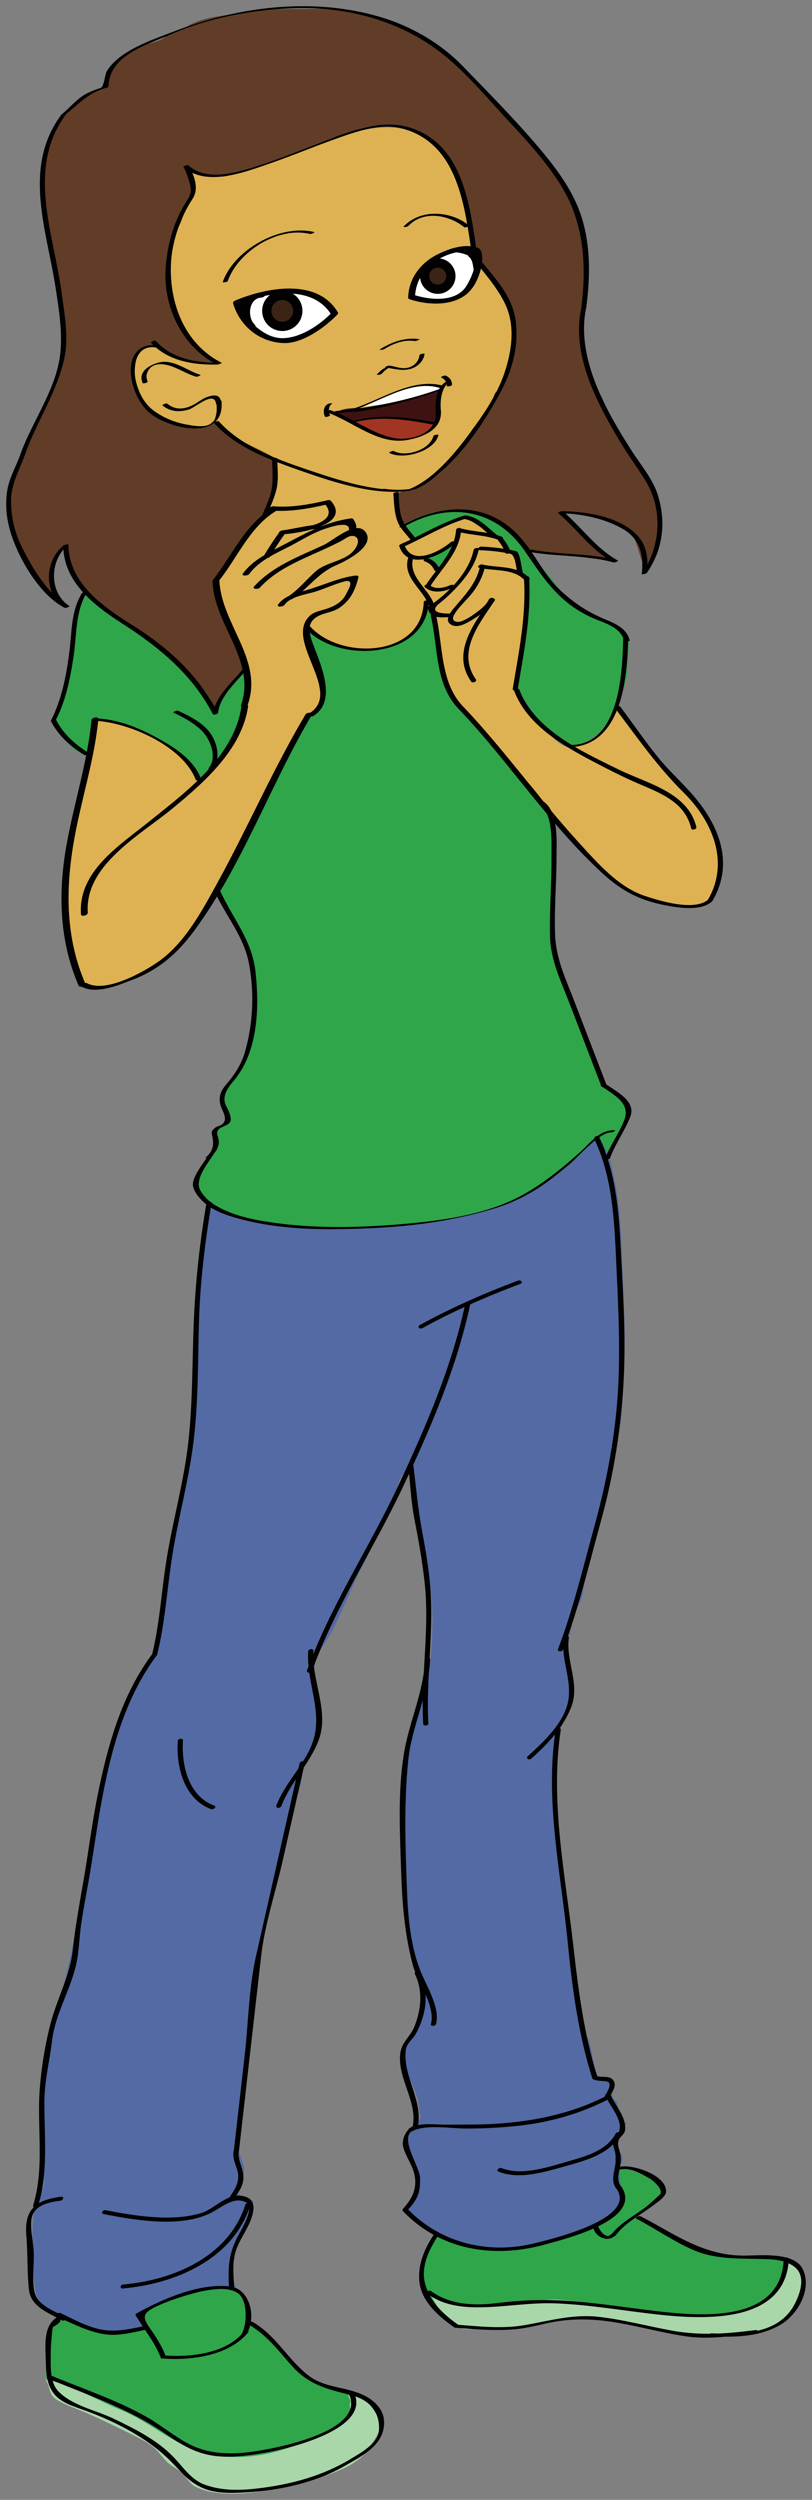 <svg xmlns="http://www.w3.org/2000/svg" xmlns:xlink="http://www.w3.org/1999/xlink" version="1.1" id="Layer_1" x="0px" y="0px" width="65.572" height="201.849" viewBox="-0.5 -0.499 65.572 201.849" enable-background="new 0 0 64.572 200.849" xml:space="preserve">
  <rect x="-0.5" y="-0.499" width="65.572" height="201.849" fill="#808080" stroke="none"/>
  <g>
    <path id="Shoe_Left_1_" fill="#2FA64A" d="M4.934,186.742c-0.805-0.036-1.165,0.124-1.444,0.697c-0.302,0.622-0.336,1.688-0.3,2.42&#13;&#10;&#9;c0.043,0.886-0.096,1.596,0.315,2.375c0.423,0.803,1.846,1.207,2.611,1.633c1.569,0.87,3.059,1.124,4.54,2.179&#13;&#10;&#9;c1.395,0.99,2.909,1.999,3.915,3.365c1.244,1.69,4.238,1.007,6.16,0.922c0.88-0.039,1.756-0.375,2.617-0.505&#13;&#10;&#9;c0.88-0.135,1.721-0.523,2.543-0.857c0.73-0.295,1.365-0.715,2.071-1.065c0.565-0.279,1.113-0.793,1.538-1.302&#13;&#10;&#9;c0.864-1.028,1.622-2.258,0.072-2.822c-0.008-0.587-0.935-0.859-1.38-0.97c-0.513-0.125-1.632-0.422-2.163-0.543&#13;&#10;&#9;c-1.086-0.242-0.655-0.314-1.543-0.723c-0.75-0.346-1.172-0.822-1.676-1.501c-0.465-0.628-1.071-1.127-1.468-1.847&#13;&#10;&#9;c-0.174-0.316-0.664-0.446-0.889-0.73c-0.259-0.33-0.838-0.235-0.924-0.648c-0.14-0.672-0.52-2.459-1.237-2.573&#13;&#10;&#9;c-0.976-0.154-2.08-0.146-3.015,0.136c-0.81,0.244-2.107,0.538-2.911,0.871c-0.466,0.192-1.037,0.716-1.472,0.927&#13;&#10;&#9;c-0.037,0.364,0.312,0.925,0.243,1.295c-1.288,0.081-1.101,0.06-2.471,0.254c-0.711,0.104-2.326-0.366-3.129-0.715&#13;&#10;&#9;c-0.272-0.119-0.335-0.271-0.709-0.577" stroke-width="1"/>
    <path id="Shoe_Right_1_" fill="#2FA64A" d="M34.852,179.986c-0.391-0.084-0.56,0.692-0.795,0.954&#13;&#10;&#9;c-0.509,0.571-0.494,1.897-0.418,2.663c0.07,0.707,0.396,1.367,0.724,1.988c0.19,0.357,0.37,0.678,0.656,0.963&#13;&#10;&#9;c0.385,0.384,1.301,0.812,1.87,0.876c1.896,0.209,3.568,0.381,5.375-0.113c2.172-0.594,4.393-0.819,6.653-0.403&#13;&#10;&#9;c1.811,0.336,3.903,0.87,5.72,1.138c2.111,0.312,4.186,0.082,6.21-0.339c1.425-0.3,2.771-1.896,3.279-3.274&#13;&#10;&#9;c0.183-0.497-0.123-1.294-0.319-1.836c-0.328-0.909-1.037-0.874-1.823-0.874c-2.283,0-5.01-0.121-7.125-1.043&#13;&#10;&#9;c-0.817-0.357-1.675-0.865-2.439-1.348c-0.69-0.436-0.78-0.73-1.597-0.915c-0.185-0.043,1.921-1.468,1.738-1.449&#13;&#10;&#9;c1.022-0.896,0.337,0-0.133-1.329c-0.096-0.273-0.563-0.284-0.802-0.443c-0.333-0.225-0.42-0.21-0.806-0.319&#13;&#10;&#9;c-0.785-0.221-1.638-0.865-1.704,0.184c-0.046,0.753,0.516,1.548,0.426,2.271c-0.092,0.745-1.262,1.591-1.902,1.835&#13;&#10;&#9;c-1.714,0.653-3.361,1.616-5.168,1.723c-1.292,0.076-2.889,0.534-4.145,0.215c-0.547-0.138-1.555-0.189-2.065-0.427&#13;&#10;&#9;c-0.267-0.124-0.561-0.442-1.111-0.605" stroke-width="1"/>
    <path id="Shoe_Trim_Left_1_" fill="#A9D7AA" d="M3.106,191.627c2.042,0.333,4.233,1.688,6.155,2.461&#13;&#10;&#9;c2.141,0.863,3.877,2.463,6.06,3.267c2.436,0.896,5.402,0.587,7.833-0.336c1.14-0.432,2.323-0.689,3.215-1.331&#13;&#10;&#9;c0.553-0.396,1.168-0.601,1.403-1.189c0.163-0.409-0.146-0.686,0.039-1.035c0.05-0.097-0.19-0.433-0.185-0.533&#13;&#10;&#9;c1.185-0.136,1.63,0.486,2.266,1.502c0.673,1.075-0.008,1.771-0.482,2.584c-1.151,1.975-4.301,2.543-6.473,3.132&#13;&#10;&#9;c-2.168,0.587-5.48,1.135-7.555,0.188c-0.58-0.267-0.636-0.591-1.009-0.999c-0.318-0.35-0.81-0.584-1.18-0.875&#13;&#10;&#9;c-0.509-0.401-0.781-0.918-1.236-1.312c-0.375-0.323-0.732-0.539-1.181-0.767c-1.372-0.695-3.021-1.503-4.441-2.113&#13;&#10;&#9;c-0.583-0.25-1.737-0.674-2.258-1.011c-0.776-0.499-0.427-1.121-0.975-1.703" stroke-width="1"/>
    <path id="Shoe_Trim_Right_1_" fill="#A9D7AA" d="M34.364,184.981c0.156-0.386,2.322,0.761,2.747,0.718&#13;&#10;&#9;c1.017-0.103,2.166,0.148,3.172-0.119c0.904-0.239,1.586,0.016,2.392-0.212c1.072-0.305,2.075-0.182,3.172-0.07&#13;&#10;&#9;c1.122,0.111,2.192,0.448,3.337,0.566c1.357,0.142,2.787,0.373,4.167,0.498c2.171,0.195,4.153,0.34,6.274-0.355&#13;&#10;&#9;c3.355-1.102,3.288-3.793,3.646-4.101c1.407,1.06,1.418,2.799-0.142,4.695c-1.339,1.631-4.038,1.241-5.938,1.422&#13;&#10;&#9;c-2.206,0.212-4.41-0.65-6.562-0.883c-0.993-0.108-1.943-0.244-2.964-0.346c-1.415-0.14-3.047-0.018-4.4,0.323&#13;&#10;&#9;c-1.636,0.41-3.056,0.316-4.782,0.379c-0.995,0.035-1.61,0.293-2.462-0.426c-0.523-0.44-0.344-0.146-0.686-0.52&#13;&#10;&#9;c-0.042-0.104-0.407-0.539-0.379-0.593" stroke-width="1"/>
    <path id="Pants_3_" fill="#536AA4" d="M49.61,171.723c-0.086,0.484-0.112,0.623-0.193,0.828c-0.193,0.486,0.563,1.052,0.299,1.516&#13;&#10;&#9;c-0.597,1.044,0.569,3.157-0.357,3.936c-1.64,1.371-3.437,2.188-5.805,2.638c-0.532,0.102-1.09,0.164-1.595,0.364&#13;&#10;&#9;c-0.586,0.232-1.264,0.204-1.919,0.178c-0.551-0.023-0.514,0.068-1.027-0.008c-0.505-0.076-0.128-0.243-0.734-0.138&#13;&#10;&#9;c-0.629-0.107,0.248,0.053-0.917-0.145c-0.72-0.122-2.14-0.746-1.332-0.673c-1.238-0.171-4.063-1.582-3.668-2.538&#13;&#10;&#9;c0.148-0.361,1.644-1.744,0.366-3.936c-0.405-0.692-0.454-1.969,0.293-2.706c0.762-0.752,0.345-0.432,0.305-1.521&#13;&#10;&#9;c-0.038-1.072-1.456-3.101-1.269-4.19c0.205-1.192,0.565-0.749,1.179-2.042c0.35-0.74,0.834-3.136,0.153-4.173&#13;&#10;&#9;c-0.72-1.097-0.591-3.049-0.845-4.328c-0.54-2.729-0.341-5.751-0.418-8.521c-0.065-2.383,0.005-4.803,0.707-7.059&#13;&#10;&#9;c0.252-0.811,0.461-1.655,0.714-2.486c0.287-0.938,0.579-1.758,0.674-2.735c0.251-2.548,0.337-4.815-0.126-7.315&#13;&#10;&#9;c-0.17-0.92-0.566-1.774-0.735-2.689c-0.187-1.012-0.349-1.974-0.396-3.029c-0.039-0.859-0.104-2.066-0.58-2.792&#13;&#10;&#9;c-1.013,0.796-1.002,3.108-1.817,4.189c-0.821,1.085-1.136,2.366-1.775,3.562c-1.143,2.138-1.899,4.583-3.262,6.578&#13;&#10;&#9;c-1.348,1.973-0.307,4.347-0.208,5.302c0.077,0.756-0.221,1.079-0.39,1.825c-0.151,0.668-0.203,1.506-0.751,2.039&#13;&#10;&#9;c-0.448,0.437-0.201,0.556-0.267,1.143c-0.163,1.454-0.779,2.302-1.028,3.768c-0.278,1.64-0.669,3.186-1.066,4.708&#13;&#10;&#9;c-0.359,1.379-0.877,3.068-1.13,4.492c-0.245,1.381-0.756,3.137-0.835,5.953c-0.055,1.922-0.514,2.198-0.486,4.047&#13;&#10;&#9;c0.011,0.715-0.089,0.81-0.101,1.535c-0.016,0.908-0.223,0.09-0.007,0.828c0.317,1.086-0.581,2.165-0.648,3.297&#13;&#10;&#9;c-0.068,1.146-0.112,0.083,0.031,1.217c0.104,0.812,0.868,1.922,0.447,2.571c-1.327,2.047,0.919,1.686,0.857,2.096&#13;&#10;&#9;c-0.351,2.304-0.482,1.783-1.579,4.148c-0.692,1.49,0.337,2.76,0.124,2.77c-2.045,0.093-5.178,0.546-6.813,1.501&#13;&#10;&#9;c-1.158,0.674,0.124,1.825-1.33,1.828c-0.599,0.002-1.975,0.4-2.568,0.174c-1.047-0.396-0.51,0.056-1.696-0.48&#13;&#10;&#9;c-1.332-0.605-2.5-1.059-1.902-0.781c1.422,0.655-1.234-0.462-1.671-1.4c-0.44-0.945-0.538-6.022-0.205-7.434&#13;&#10;&#9;c0.15-0.638,0.917-1.581,0.748-2.221c-0.072-0.276-0.317-1.291-0.089-1.709c0.292-0.538-0.531-0.415-0.093-0.99&#13;&#10;&#9;c0.351-0.464,0.059-1.063,0.214-1.762c0.12-0.537-0.4-1.531-0.176-2.028c0.235-0.524-0.03-1.145,0.027-1.719&#13;&#10;&#9;c0.098-0.979,0.488-2.146,0.734-3.309c0.536-2.53,1.329-5.256,1.835-7.968c0.457-2.457,0.854-4.734,1.307-7.112&#13;&#10;&#9;c0.407-2.133,0.256-4.084,1.089-6.18c0.418-1.055,0.452-2.575,0.953-3.59c0.443-0.898,1.74-4.131,1.597-3.144&#13;&#10;&#9;c-0.021,0.136,1.808-3.459,1.675-2.758c-0.276,1.451,0.445-2.674,0.666-4.099c0.221-1.426,0.271-2.896,0.621-4.259&#13;&#10;&#9;c0.285-1.113,0.335-2.348,0.52-3.506c0.378-2.375,1.043-4.718,1.087-7.143c0.052-2.854,0.581-5.371,0.478-8.218&#13;&#10;&#9;c-0.046-1.264,0.937-9.227,0.928-9.217c1.75,1.441,9.126,2.509,13.186,1.868c3.79-0.594,5.1,0.274,11.405-2.166&#13;&#10;&#9;c2.533-0.979,5.202-3.638,6.72-5.172c0.206,0.352,0.27,0.006,0.423,0.396c0.171,0.434,0.482,1.014,0.589,1.477&#13;&#10;&#9;c0.234,1.01,0.503,2.179,0.638,3.215c0.26,1.995,0.301,3.729,0.377,5.824c0.086,2.387,0.272,4.826,0.118,7.173&#13;&#10;&#9;c-0.156,2.367,0.021,4.754-0.681,6.995c-0.352,1.122-0.492,2.135-0.723,3.29c-0.208,1.045-0.387,2.186-0.684,3.241&#13;&#10;&#9;c-0.277,0.991-0.96,2.195-1.073,3.149c-0.121,1.007,0.056,2.513-0.653,3.312c-0.507,0.574-0.267,0.772-0.429,1.61&#13;&#10;&#9;c-0.143,0.735-0.421,1.195-0.43,1.95c-0.007,0.53,0.452,1.589,0.51,1.886c0.117,0.611,0.076,0.661,0,1.42&#13;&#10;&#9;c-0.146,1.442-0.976,2.458-1.138,3.761c-0.124,0.99-0.09,2.068-0.297,3.097c-0.45,2.243,0.395,4.543,0.589,6.794&#13;&#10;&#9;c0.409,4.755,1.28,10.513,1.632,12.945c0.205,1.408,0.432,0.692,0.719,2.181c0.383,1.989,0.417,2.725,1.689,2.62&#13;&#10;&#9;c0.245-0.02-0.32,1.382,0.363,1.575c0.022,0.005,0.092,0.404,0.386,1.338c0.28,0.888,0.817,0.072,0.246,0.696" stroke-width="1"/>
    <path id="Skin_Face_1_" fill="#DEB252" d="M14.549,12.799c1.404,0.74,2.442,0.869,4.145,0.615c1.873-0.279,3.615-1.204,5.402-1.846&#13;&#10;&#9;c2.627-0.945,5.37-2.263,8.264-1.595c2.449,0.565,4.383,3.353,4.646,5.738c0.135,1.218,0.107,2.113,0.642,3.243&#13;&#10;&#9;c0.242,0.512,0.229,1.264,0.48,1.78c0.308,0.632,0.599,0.917,1.049,1.387c1.366,1.423,2.431,3.942,1.594,5.805&#13;&#10;&#9;c-0.25,0.557-0.292,1.071-0.442,1.63c-0.167,0.616-0.472,1.394-0.771,1.941c-0.541,0.992-1.279,1.84-1.91,2.769&#13;&#10;&#9;c-0.69,1.016-1.526,2.091-2.381,2.943c-0.704,0.703-1.818,1.46-2.75,1.886c-0.482,0.221-1.045,0.04-1.016,0.565&#13;&#10;&#9;c0.015,0.28,0.075,1.139,0.173,1.426c0.247,0.725,0.663,1.604,1.263,1.948c-0.358,0.429-1.197,0.123-0.986,0.518&#13;&#10;&#9;c0.288,0.538,0.301,0.843,0.697,0.86c-0.081,0.54-0.04,0.889,0.164,1.523c0.158,0.493,0.85,1.25,1.113,1.686&#13;&#10;&#9;c0.612,1.014-0.249,1.772-0.962,2.691c-1.622,2.088-5.083,2.107-7.092,0.895c-0.633-0.382-2.325-0.909-1.115-1.994&#13;&#10;&#9;c0.721-0.646,1.962-0.445,2.647-1.261c0.204-0.244,0.485-0.83,0.497-1.136c0.028-0.733-0.424-0.574-0.994-0.43&#13;&#10;&#9;c-1.083,0.273-2.359,0.951-3.492,0.989c0.925-1.039,2.399-1.9,3.705-2.533c0.669-0.324,1.184-0.462,1.35-1.364&#13;&#10;&#9;c0.063-0.34,0.127-0.733-0.016-1.05c-0.143-0.315-0.519-0.312-0.564-0.713c-1.243-0.568-2.074,0.399-3.258,0.84&#13;&#10;&#9;c-1.213,0.452-2.265,1.339-3.46,1.664c0.272-0.555,0.634-1.014,1.042-1.765c0.938-0.097,1.678-0.27,2.563-0.539&#13;&#10;&#9;c0.427-0.13,1.073-0.043,1.355-0.388c0.166-0.202,0.223-1.199-0.02-1.444c-0.292-0.296-0.946,0.118-1.264,0.217&#13;&#10;&#9;c-0.489,0.153-0.81,0.195-1.349,0.196c-0.836,0-1.906-0.106-2.617,0.277c0.527-0.677,0.608-1.256,0.797-2.069&#13;&#10;&#9;c0.091-0.393-0.139-0.907-0.097-1.333c0.068-0.703-0.02-0.736-0.57-1.066c-0.75-0.449-1.535-0.698-2.317-1.113&#13;&#10;&#9;c-0.708-0.377-1.285-1.477-1.998-1.718c-0.797,1.094-2.847,0.242-3.783-0.15c-1.095-0.458-1.722-0.838-2.347-1.827&#13;&#10;&#9;c-0.416-0.658-0.627-2.696-0.071-3.371c0.82-0.994,1.974-0.533,2.794-0.077c1.08,0.601,2.462,0.917,3.67,0.86&#13;&#10;&#9;c-0.312-0.406-0.952-0.651-1.342-1.052c-0.485-0.496-1.364-1.594-1.585-2.221c-0.388-1.1-0.487-1.664-0.727-2.784&#13;&#10;&#9;c-0.469-2.192,0-4.435,1.083-6.378c0.325-0.583,0.667-1.138,0.785-1.776c0.097-0.521-0.074-0.602-0.27-0.977&#13;&#10;&#9;c-0.162-0.307-0.541-0.65-0.353-0.854" stroke-width="1"/>
    <path id="Skin_Arm_Left_1_" fill="#DEB252" d="M7.018,57.579c1.736,0,3.316,0.604,4.866,1.41c1.639,0.852,2.569,2.054,3.8,3.354&#13;&#10;&#9;c0.388-0.406,0.717-0.625,1.091-0.987c0.457-0.44,0.946-1.017,1.377-1.467c0.811-0.847,0.803-2.077,1.113-3.144&#13;&#10;&#9;c0.34-1.17,0.359-2.01,0-3.189c-0.371-1.219-0.727-1.925-1.09-3.134c-0.186-0.618-0.438-1.304-0.803-1.854&#13;&#10;&#9;c-0.268-0.403-0.748-1.8-0.432-2.206c0.477-0.616,1.343-2.198,1.941-2.806c0.79-0.801,1.083-1.604,1.859-2.409&#13;&#10;&#9;c0.713-0.74,2.224-0.586,3.184-0.69c0.629-0.068,1.329-0.361,1.964-0.266c1.047,1.497-1.41,1.931-2.313,2.032&#13;&#10;&#9;c-1.352,0.151-2.115,0.676-2.471,2.021c0.396-0.458,0.644-0.24,1.743-0.777c0.491-0.24,1.096-0.624,1.586-0.879&#13;&#10;&#9;c0.646-0.337,2.127-1.068,2.877-0.93c0.224,0.042,0.996,0.548,1.111,0.72c0.361,0.539,0.552,0.612,0.227,1.089&#13;&#10;&#9;c-0.345,0.505-1.082,1.07-1.674,1.355c-0.525,0.252-1.069,0.364-1.546,0.72c-0.77,0.573-1.185,1.316-1.915,1.935&#13;&#10;&#9;c0.909-0.316,1.828-0.446,2.743-0.799c0.546-0.212,1.95-0.997,1.831,0.125c-0.048,0.461-0.766,1.142-1.111,1.422&#13;&#10;&#9;c-0.682,0.552-1.39,0.761-2.216,0.992c-0.326,0.382-0.645,0.868-0.763,1.318c-0.141,0.535,0.48,0.979,0.676,1.491&#13;&#10;&#9;c0.417,1.089,0.456,1.965,0.649,3.159c0.104,0.641,0.145,1.012-0.192,1.548c-0.316,0.505-0.78,0.93-1.113,1.43&#13;&#10;&#9;c-0.681,1.026-1.202,2.193-1.848,3.222c-0.657,1.045-1.23,2.443-1.833,3.533c-0.787,1.422-1.499,2.96-2.16,4.43&#13;&#10;&#9;c-1.119,2.487-2.421,4.375-4.252,6.409c-1.705,1.895-3.475,3.179-6.025,3.456c-0.418,0.045-1.589-0.008-1.922-0.301&#13;&#10;&#9;c-0.393-0.346-0.429-1.304-0.563-1.788c-0.169-0.607-0.32-1.041-0.507-1.653c-0.21-0.688-0.066-1.223,0.001-1.898&#13;&#10;&#9;c0.124-1.238-0.263-2.46-0.158-3.664c0.095-1.095,0.261-2.019,0.545-3.463c0.469-2.384,1.695-4.979,1.695-7.418&#13;&#10;&#9;c0-0.536,0.032-0.891,0.1-1.448" stroke-width="1"/>
    <path id="Skin_Arm_Right_1_" fill="#DEB252" d="M49.208,56.573c0.509,0.351,0.976,1.242,1.36,1.753&#13;&#10;&#9;c0.645,0.859,1.172,1.711,1.894,2.51c0.726,0.804,1.535,1.56,2.238,2.415c0.638,0.774,1.159,1.604,1.801,2.378&#13;&#10;&#9;c1.337,1.613,1.777,3.719,0.675,5.587c-0.201,0.34-0.376,0.702-0.591,1.031c-0.321,0.488-0.553,0.472-1.116,0.472&#13;&#10;&#9;c-1,0-1.964-0.196-2.946-0.331c-1.098-0.151-2.217-0.96-3.127-1.561c-0.528-0.349-0.893-0.734-1.313-1.199&#13;&#10;&#9;c-0.376-0.416-0.872-0.666-1.244-1.076c-0.328-0.362-0.524-0.815-0.851-1.195c-0.375-0.437-0.693-0.885-1.088-1.302&#13;&#10;&#9;c-0.44-0.465-1.005-0.8-1.362-1.334c-0.244-0.365-0.44-0.787-0.685-1.133c-0.455-0.645-1.027-1.153-1.469-1.795&#13;&#10;&#9;c-0.389-0.565-0.915-1.028-1.316-1.585c-0.317-0.441-0.815-0.69-1.181-1.123c-0.299-0.355-0.494-0.752-0.826-1.087&#13;&#10;&#9;c-0.387-0.389-0.678-0.968-1.115-1.294c-0.36-0.269-0.69-0.407-0.958-0.79c-0.25-0.356-0.492-0.886-0.595-1.29&#13;&#10;&#9;c-0.127-0.499-0.002-1.063-0.151-1.555c-0.063-0.206-0.176-0.366-0.235-0.577c-0.079-0.279-0.123-0.582-0.181-0.856&#13;&#10;&#9;c-0.08-0.381-0.182-0.765-0.202-1.172c-0.044-0.875,0.087-1.602-0.412-2.375c-0.417-0.645-0.97-1.255-1.33-1.93&#13;&#10;&#9;c-0.144-0.27-0.285-0.723-0.303-1.031c-0.031-0.503,0.28-0.514,0.768-0.484c0.65,0.04,1.099,0.611,1.639,0.836&#13;&#10;&#9;c0.083-0.293,0.297-0.603,0.493-0.883c0.176-0.252,0.733-0.904,0.702-1.178c-0.384-0.03-0.85,0.37-1.143,0.597&#13;&#10;&#9;c-0.403,0.314-0.655,0.485-1.17,0.58c-0.898,0.166-1.925-0.046-1.982-1.177c0.396-0.021,0.731-0.316,1.081-0.468&#13;&#10;&#9;c0.35-0.154,0.691-0.224,1.042-0.427c0.625-0.359,1.251-0.646,1.892-0.923c0.771-0.333,1.261-0.32,1.953,0.189&#13;&#10;&#9;c0.543,0.4,1.324,0.635,1.8,1.091c0.255,0.244,0.196,0.592,0.523,0.853c0.12,0.096,0.254,0.116,0.364,0.2&#13;&#10;&#9;c0.229,0.178,0.167,0.094,0.322,0.341c0.186,0.294,0.321,0.65,0.438,0.983c0.065,0.188,0.035,0.305,0.151,0.462&#13;&#10;&#9;c0.12,0.164,0.372,0.164,0.466,0.388c0.155,0.371,0.225,0.951,0.147,1.264c-0.103,0.411-0.001,0.963,0,1.392&#13;&#10;&#9;c0.001,0.92-0.163,1.862-0.337,2.744c-0.162,0.818-0.46,1.441-0.427,2.32c0.015,0.406-0.161,0.901-0.07,1.279&#13;&#10;&#9;c0.083,0.348,0.284,0.627,0.39,0.957c0.244,0.767,1.256,1.552,1.75,2.122c0.469,0.54,1.242,1.544,2.046,1.658&#13;&#10;&#9;c0.347,0.048,1.095-0.238,1.423-0.369c0.381-0.151,0.853-0.528,1.125-0.827c0.288-0.315,0.4-0.755,0.638-1.08&#13;&#10;&#9;c0.257-0.349,0.625-0.443,0.558-0.947" stroke-width="1"/>
    <path id="Eye_Whites_1_" fill="#FFFFFF" d="M18.93,23.815c0.963-0.168,1.169-0.583,2.052-0.668c0.498-0.048,1.396-0.273,1.956-0.181&#13;&#10;&#9;c0.603,0.1,0.812-0.112,1.22,0.129c0.354,0.209,0.909,0.459,1.216,0.733c0.09,0.081,0.732,0.678,0.806,0.788&#13;&#10;&#9;c0.329,0.491-0.345,0.841-0.444,0.913c-0.515,0.369-0.69,0.56-1.203,0.833c-0.524,0.28-1.563,0.724-2.168,0.652&#13;&#10;&#9;c-0.627-0.074-2.217-0.895-2.667-1.372c-0.176-0.187-0.945-1.348-0.548-1.557 M33.107,21.704c-0.158,0.119-0.164,0.389-0.208,0.573&#13;&#10;&#9;c-0.099,0.405-0.555,1.01-0.121,1.045c0.36,0.029,1.927,0.438,2.296,0.427c0.728-0.018,1.841-0.576,2.498-1.343&#13;&#10;&#9;c0.226-0.264,0.203-0.606,0.301-0.928c0.083-0.274,0.23-1.485-0.004-1.681c-0.346-0.287-0.346-0.287-1.022-0.235&#13;&#10;&#9;c-0.603,0.046-1.205,0.216-1.76,0.46c-0.357,0.156-0.838,0.435-1.009,0.671c-0.108,0.149-0.38,0.377-0.496,0.519&#13;&#10;&#9;c-0.103,0.125-0.301,0.052-0.26,0.237" stroke-width="1"/>
    <path id="Irises_3_" fill="#3B2416" d="M22.632,23.421c0.206-0.008,0.478,0.221,0.635,0.347c0.207,0.165,0.229,0.3,0.293,0.536&#13;&#10;&#9;c0.037,0.135-0.019,0.281-0.02,0.425c-0.001,0.142,0.027,0.156-0.024,0.272c-0.077,0.179-0.036,0.232-0.193,0.381&#13;&#10;&#9;c-0.099,0.094-0.188,0.183-0.311,0.25c-0.482,0.267-1.183,0.286-1.613-0.115c-0.212-0.198-0.316-0.247-0.364-0.559&#13;&#10;&#9;c-0.05-0.323,0.033-0.658,0.149-0.945C21.362,23.578,22.196,23.285,22.632,23.421 M33.714,21.928&#13;&#10;&#9;c0.025,0.244,0.252,0.517,0.402,0.696c0.305,0.363,0.956,0.353,1.316,0.136c0.188-0.111,0.415-0.534,0.479-0.767&#13;&#10;&#9;c0.05-0.18-0.067-0.723-0.199-0.872c-0.149-0.167-0.589-0.304-0.784-0.374C34.05,20.426,33.654,21.337,33.714,21.928z" stroke-width="1"/>
    <path id="Mouth_1_" fill="#3F1212" d="M26.718,32.766c0.852-0.532,2.297-0.16,3.243-0.453c0.984-0.306,1.78-0.519,2.793-0.662&#13;&#10;&#9;c0.622-0.088,1.742-0.683,2.354-0.742c-0.031,0.174-0.188,0.542-0.188,0.742c0,0.18-0.019,0.499,0,0.681&#13;&#10;&#9;c0.028,0.264,0.011,1.041-0.143,1.278c-0.099,0.153-0.568,0.006-0.719-0.015c-0.205-0.029-0.655-0.131-0.876-0.15&#13;&#10;&#9;c-0.449-0.038-0.553-0.149-1.012-0.149c-0.915,0-1.949-0.201-2.832,0c-0.345,0.078-0.715,0.164-1.066,0.216&#13;&#10;&#9;c-0.364,0.054-0.712-0.203-1.05-0.369c-0.095-0.047-0.663-0.208-0.648-0.305" stroke-width="1"/>
    <path id="Tongue_1_" fill="#A23422" d="M28.158,33.583c-0.03-0.21,2.547-0.337,2.869-0.354c0.699-0.033,1.456,0.215,2.156,0.214&#13;&#10;&#9;c0.276,0,0.477,0.08,0.743,0.13c0.212,0.041,0.621,0.056,0.777,0.171c0.007,0-0.084-0.423-0.077-0.421&#13;&#10;&#9;c0.207,0.566-0.293,0.871-0.689,1.158c-0.446,0.324-0.88,0.404-1.442,0.521c-0.703,0.145-1.521-0.041-2.194-0.258&#13;&#10;&#9;c-0.37-0.119-0.681-0.299-1.022-0.475c-0.284-0.146-0.643-0.278-0.896-0.455c-0.105-0.073-0.208-0.198-0.252-0.312" stroke-width="1"/>
    <path id="Teeth_2_" fill="#FFFFFF" d="M28.28,32.473c0.514-0.179,1.083-0.436,1.42-0.597c0.433-0.208,0.906-0.345,1.35-0.533&#13;&#10;&#9;c0.506-0.214,0.918-0.423,1.465-0.527c0.48-0.091,0.936-0.189,1.447-0.189c0.158,0,1.205-0.129,1.185,0.189&#13;&#10;&#9;c-0.012,0.199-1.317,0.482-1.52,0.55c-0.763,0.255-1.526,0.45-2.312,0.628c-0.746,0.17-1.535,0.221-2.295,0.315&#13;&#10;&#9;C28.751,32.341,28.507,32.353,28.28,32.473" stroke-width="1"/>
    <path id="Hair_3_" fill="#613D27" d="M8.122,6.44C7.999,5.369,9.004,4.373,9.831,3.873C10.385,3.539,10.938,3.188,11.582,3&#13;&#10;&#9;c0.676-0.196,0.942-0.222,1.443-0.675c-0.088,0.007,1.479-0.568,1.397-0.553c1.288-0.934,3.225-0.992,4.793-1.252&#13;&#10;&#9;c2.383-0.394,4.004-0.266,6.427-0.305c-0.11,0.037,1.259,0.084,1.147,0.116c1.698,0.127,1.694,0.198,3.344,0.581&#13;&#10;&#9;c1.837,0.427,3.372,1.643,4.962,2.601c1.568,0.945,2.368,2.041,3.502,3.422c0.873,1.063,1.848,2.1,2.828,3.069&#13;&#10;&#9;c2.208,2.182,3.872,4.483,4.998,7.375c0.439,1.13,0.377,2.379,0.377,3.604c0,1.261-0.031,2.41-0.091,3.657&#13;&#10;&#9;c-0.059,1.242-0.13,2.199,0.003,3.408c0.072,0.649,0.371,1.342,0.595,1.947c0.238,0.644,0.625,1.209,0.899,1.84&#13;&#10;&#9;c1.076,2.478,2.749,4.658,3.898,7.081c0.561,1.184,0.569,2.295,0.701,3.577c0.102,1-0.256,2.314-1.161,2.908&#13;&#10;&#9;c-0.695-1.122-0.504-2.241-1.507-3.213c-1.022-0.991-3.553-1.41-4.974-1.178c0.021,0.421,1.403,1.511,1.772,1.863&#13;&#10;&#9;c0.653,0.621,1.421,1.107,2.031,1.782c-1.569,0.102-3.111-0.367-4.713-0.444c-0.531-0.025-1.408-0.006-1.88-0.257&#13;&#10;&#9;c-0.511-0.271-0.632-0.711-0.989-1.141c-1.516-1.819-3.944-2.553-6.208-1.96c-0.683,0.18-2.81,1.215-3.353,0.802&#13;&#10;&#9;c-0.238-0.181-0.365-1.263-0.406-1.558c-0.127-0.936,0.153-0.752,0.917-0.991c2.226-0.696,4.149-2.931,5.264-4.852&#13;&#10;&#9;c0.306-0.527,0.791-0.757,1.001-1.323c0.092-0.248,0.43-0.673,0.562-0.883c0.199-0.315,0.162-0.708,0.448-0.945&#13;&#10;&#9;c0.956-0.799,0.998-2.292,1.256-3.411c0.232-1.003-0.055-2.97-0.515-3.911c-0.916-1.873-1.667-2.016-1.96-2.934&#13;&#10;&#9;c-1.912-5.976-1.631-10.595-7.278-11.167c-1.779-0.179-2.961,0.29-4.55,0.973c-1.25,0.539-2.593,1.041-3.892,1.463&#13;&#10;&#9;c-1.481,0.479-2.846,1.023-4.308,1.464c-1.116,0.336-2.104,0.298-3.891-0.574c0.68,1.105,0.701,1.693,0.213,2.763&#13;&#10;&#9;c-0.325,0.713-0.417,1.542-0.87,2.217c-0.397,0.594-0.353,1.15-0.61,1.795c-0.413,1.037-0.338,2.393,0.1,3.539&#13;&#10;&#9;c0.384,1.005,0.532,2.341,1.216,3.19c0.742,0.921,1.67,1.466,2.54,2.28c-1.865,0.075-3.354,0-4.88-1.378&#13;&#10;&#9;c0.044-0.028-0.56-0.027-0.514,0c-1.233,0.412-1.182,0.955-1.298,2.113c-0.114,1.136,0.365,2.083,1.031,2.891&#13;&#10;&#9;c1.038,1.258,3.888,2.233,5.496,1.113c1.276,1.429,3.155,1.986,4.708,2.906c0.071,1.217,0.145,2.597-0.214,3.736&#13;&#10;&#9;c-0.173,0.548-0.461,0.905-0.913,1.357c-0.473,0.473-0.888,1.028-1.268,1.552c-0.313,0.433-0.556,0.853-0.871,1.304&#13;&#10;&#9;c-0.287,0.412-0.607,0.982-0.927,1.365c-0.801,0.957-0.39,2.007,0.073,3.112c0.341,0.814,0.618,1.762,1.05,2.529&#13;&#10;&#9;c0.354,0.631,0.71,1.359,0.551,2.181c-0.093,0.483-0.944,0.909-1.237,1.499c-0.2,0.403-0.364,0.619-0.6,0.998&#13;&#10;&#9;c-0.333,0.535-0.474,0.416-0.346,1.047c-0.174-0.549-0.648-1.135-0.971-1.578c-0.38-0.521-0.734-0.826-1.109-1.333&#13;&#10;&#9;c-0.721-0.979-2.081-2.121-3.095-2.804c-2.05-1.384-4.544-3.052-6.021-5.063c-0.75-1.021-1.056-1.482-1.025-2.77&#13;&#10;&#9;c-0.593,0.703-1.137,1.234-1.129,2.225c0.005,0.75,0.575,1.486,0.531,2.207c-1.664-1.717-3.289-3.871-3.784-6.248&#13;&#10;&#9;c-0.276-1.325-0.212-2.469,0.272-3.76c0.53-1.414,0.649-2.173,1.446-3.422c1.419-2.225,2.447-5.198,2.734-7.742&#13;&#10;&#9;c0.142-1.259-0.467-2.337-0.525-3.522c-0.062-1.277-0.394-2.455-0.658-3.673c-0.285-1.314-0.63-2.5-0.69-3.877&#13;&#10;&#9;c-0.054-1.225,0.032-2.58,0.2-3.825c0.341-2.523,2.241-4.156,4.366-5.206c0.264-0.13,0.725-0.119,0.755-0.36" stroke-width="1"/>
    <path id="Shirt_3_" fill="#2FA64A" d="M6.484,47.339c0.748,1.049,1.698,1.581,2.637,2.087c1.157,0.623,2.051,1.408,3.08,2.199&#13;&#10;&#9;c1.076,0.828,2.214,1.673,3.093,2.722c0.472,0.563,1.522,1.822,1.559,2.544c0.146-0.791,0.502-1.098,1.033-1.733&#13;&#10;&#9;c0.26-0.312,0.729-1.333,1.164-1.391c1.441-0.19,0.252,2.754,0.108,3.326c-0.172,0.68-0.124,1.108-0.481,1.733&#13;&#10;&#9;c-0.274,0.478-0.58,0.979-0.879,1.428c-0.425,0.638-1.456,2.254-2.335,2.097c-0.603-1.237-2.278-2.519-3.443-3.256&#13;&#10;&#9;c-1.423-0.9-3.135-1.287-4.732-1.548c0.016,0.629-0.363,1.135-0.452,1.743c-0.11,0.743,0.196,1.351-0.789,1.033&#13;&#10;&#9;c-0.874-0.282-1.814-1.764-2.387-2.438c0.397-0.57,0.861-1.869,1.059-2.566c0.246-0.864,0.311-1.915,0.524-2.802&#13;&#10;&#9;c0.221-0.918,0.14-1.885,0.272-2.806c0.139-0.964,0.859-1.76,1.057-2.459 M32.103,41.885c0.034,0.277,0.229,0.502,0.402,0.719&#13;&#10;&#9;c0.288,0.36,0.282,0.325,0.681,0.219c0.792-0.212,1.563-0.589,2.331-0.875c0.686-0.256,1.627-1.085,2.296-0.599&#13;&#10;&#9;c0.259,0.188,0.539,0.509,0.766,0.73c0.331,0.323,0.516,0.38,0.938,0.599c0.383,0.199,0.417,0.464,0.646,0.807&#13;&#10;&#9;c0.105,0.157,0.272,0.458,0.424,0.548c0.168,0.101,0.432,0.027,0.578,0.157c0.595,0.531-0.046,1.563,0.821,1.984&#13;&#10;&#9;c-0.172,0.805,0.117,1.765,0.078,2.589c-0.042,0.894-0.149,1.764-0.204,2.636c-0.1,1.592-1.296,2.983-0.1,4.485&#13;&#10;&#9;c0.545,0.684,0.751,1.537,1.414,2.149c0.636,0.587,1.66,1.69,2.585,1.708c0.729,0.013,1.792-0.774,2.293-1.268&#13;&#10;&#9;c0.671-0.664,0.965-1.521,1.377-2.344c0.398-0.795,0.72-1.632,0.72-2.537c0-0.854,0.262-1.808,0.035-2.634&#13;&#10;&#9;c-0.321-1.162-1.666-1.134-2.582-1.598c-0.991-0.501-2.23-1.13-2.868-2.061c-0.291-0.423-0.496-0.875-0.832-1.268&#13;&#10;&#9;c-0.329-0.386-0.715-0.702-1.009-1.121c-0.23-0.327-0.582-0.607-0.783-0.941c-0.237-0.389-0.244-0.683-0.599-1.05&#13;&#10;&#9;c-1.247-1.291-3.004-2.156-4.834-2.242c-0.822-0.039-1.964,0.097-2.724,0.366c-0.376,0.133-1.83,0.616-1.854,0.939 M33.421,44.519&#13;&#10;&#9;c0.414-0.192,1.078,0.558,1.318,0.836c0.56-0.339,1.398-1.066,1.257-1.856c-0.357,0.331-0.633,0.465-1.111,0.592&#13;&#10;&#9;c-0.355,0.093-1.093,0.223-1.269,0.526 M24.563,50.299c-0.447,0.456,0.595,2.538,0.726,3.196c0.18,0.903,0.612,2.402-0.21,3.198&#13;&#10;&#9;c-0.392,0.379-0.796,0.381-1.14,0.938c-0.281,0.454-0.504,0.988-0.741,1.475c-0.524,1.073-0.752,2.222-1.422,3.267&#13;&#10;&#9;c-0.64,0.999-1.003,2.093-1.548,3.126c-0.587,1.111-1.376,2.153-1.861,3.337c-0.259,0.63-0.396,1.253-0.851,1.759&#13;&#10;&#9;c-0.438,0.488-0.707,0.682-0.359,1.314c0.532,0.963,1.421,1.62,1.847,2.679c0.484,1.204,0.665,2.107,0.801,3.408&#13;&#10;&#9;c0.131,1.268,0.313,2.913,0.25,4.157c-0.065,1.277-0.457,2.037-0.932,3.2c-0.405,0.989-1.494,1.509-1.733,2.518&#13;&#10;&#9;c-0.15,0.638,0.146,1.029,0.302,1.542c0.221,0.729-0.038,0.623-0.584,1.102c-0.465,0.405-0.32,0.094-0.371,0.624&#13;&#10;&#9;c-0.026,0.265,0.05,0.515,0.01,0.777c-0.072,0.471-0.249,1.001-0.511,1.408c-0.738,1.146-1.351,1.612-0.391,2.857&#13;&#10;&#9;c0.891,1.155,3.406,1.767,4.797,2.062c2.714,0.575,4.374,0.267,7.216,0.4c1.526,0.073,3.197-0.088,4.669-0.223&#13;&#10;&#9;c1.619-0.149,3.127-0.492,4.776-0.845c1.449-0.31,2.752-0.777,4.125-1.358c1.18-0.499,2.045-1.253,3.062-2.034&#13;&#10;&#9;c0.48-0.369,0.79-0.808,1.321-1.077c0.523-0.266,0.698-0.496,1.07-0.96c0.321-0.401,0.681-0.909,1.105-0.569&#13;&#10;&#9;c0.365,0.293,0.73,1.834,0.923,1.104c0.071-0.27,0.644-1.406,0.738-1.784c0.139-0.558,0.274-0.736,0.413-1.252&#13;&#10;&#9;c0.399-1.496-1.428-1.543-1.738-2.566c-0.241-0.789-0.946-1.995-1.259-2.9c-0.389-1.126-0.834-2.092-1.181-3.233&#13;&#10;&#9;c-0.344-1.13-0.937-2.306-1.332-3.435c-0.42-1.199-0.655-2.216-0.526-3.488c0.229-2.303,0.212-4.672,0.212-7.031&#13;&#10;&#9;c0-2.664-2.351-4.509-4.048-6.32c-0.812-0.867-1.542-1.762-2.255-2.715c-0.749-1.001-1.716-1.933-2.206-3.109&#13;&#10;&#9;c-0.467-1.123-0.633-2.334-0.939-3.48c-0.293-1.095,0.228-2.207-0.783-3.026c-0.266,0.71-0.558,1.76-1.115,2.316&#13;&#10;&#9;c-0.444,0.443-1.726,0.911-2.329,1.095C28.396,52.408,26.187,51.583,24.563,50.299" stroke-width="1"/>
    <path id="Right_Shoe_1_" fill="#010101" d="M48.832,179.921c-0.358,0.393-0.946-0.321-1.013-0.657&#13;&#10;&#9;c-0.03-0.151-0.443-0.048-0.411,0.109c0.145,0.731,1.197,1.24,1.756,0.624C49.33,179.816,48.93,179.812,48.832,179.921&#13;&#10;&#9;L48.832,179.921z M36.518,187.223c-1.221-0.863-2.289-1.844-2.689-3.332c-0.377-1.398,0.368-2.84,1.104-3.971&#13;&#10;&#9;c0.109-0.168-0.308-0.138-0.385-0.018c-0.755,1.16-1.302,2.363-1.186,3.777c0.135,1.647,1.584,2.866,2.83,3.747&#13;&#10;&#9;C36.309,187.511,36.687,187.344,36.518,187.223L36.518,187.223z M36.277,187.45c1.517,0.12,3,0.242,4.524,0.146&#13;&#10;&#9;c0.937-0.06,1.835-0.273,2.746-0.482c1.717-0.396,3.362-0.419,5.103-0.18c2.109,0.291,4.159,0.91,6.268,1.212&#13;&#10;&#9;c1.864,0.266,3.681-0.028,5.532-0.265c0.204-0.026,0.336-0.278,0.053-0.242c-2.333,0.299-4.451,0.464-6.788,0.035&#13;&#10;&#9;c-1.962-0.36-3.881-0.882-5.868-1.106c-2.06-0.23-3.907,0.303-5.91,0.659c-1.835,0.327-3.668,0.123-5.504-0.024&#13;&#10;&#9;C36.267,187.189,35.998,187.427,36.277,187.45L36.277,187.45z M50.904,178.656c1.555,0.806,2.984,1.824,4.595,2.521&#13;&#10;&#9;c1.696,0.732,3.516,0.682,5.325,0.717c0.994,0.02,2.092,0.018,2.891,0.689c0.878,0.735,0.386,2.139-0.038,2.949&#13;&#10;&#9;c-1.299,2.486-4.306,2.449-6.733,2.369c-0.164-0.006-0.436,0.236-0.157,0.245c1.979,0.065,3.939,0.09,5.705-0.921&#13;&#10;&#9;c1.447-0.826,2.613-2.926,1.828-4.517c-0.715-1.443-3.631-1.068-4.844-1.083c-3.276-0.046-5.473-1.742-8.246-3.178&#13;&#10;&#9;C51.103,178.386,50.727,178.564,50.904,178.656L50.904,178.656z M62.79,181.94c-0.266,5.461-7.464,4.521-11.215,4.052&#13;&#10;&#9;c-2.164-0.271-4.292-0.6-6.47-0.729c-1.852-0.107-3.636-0.037-5.473,0.195c-1.829,0.229-3.804,0.152-5.335-0.98&#13;&#10;&#9;c-0.115-0.084-0.493,0.083-0.325,0.207c1.226,0.907,2.662,1.118,4.154,1.114c2.111-0.003,4.17-0.406,6.3-0.316&#13;&#10;&#9;c2.75,0.115,5.438,0.594,8.167,0.896c3.756,0.41,10.353,0.769,10.609-4.482C63.211,181.715,62.797,181.794,62.79,181.94&#13;&#10;&#9;L62.79,181.94z M49.657,174.664c0.787-0.159,1.73,0.401,2.385,0.787c0.21,0.123,1.119,0.918,0.721,1.267&#13;&#10;&#9;c-0.241,0.21-0.466,0.437-0.705,0.648c-1.047,0.94-2.386,1.462-3.237,2.627c-0.115,0.158,0.302,0.129,0.385,0.017&#13;&#10;&#9;c0.75-1.027,1.928-1.606,2.925-2.354c0.295-0.222,1.132-0.758,1.155-1.177c0.074-1.354-2.69-2.237-3.689-2.032&#13;&#10;&#9;C49.344,174.496,49.408,174.716,49.657,174.664L49.657,174.664z" stroke-width="1"/>
    <path id="Left_Shoe_1_" fill="#010101" d="M4.337,186.745c0.052-0.027,0.104-0.06,0.157-0.086c0.222-0.124-0.075-0.229-0.212-0.159&#13;&#10;&#9;c-1.267,0.63-1.13,2.169-1.091,3.4c0.032,1.03,0.007,2,0.646,2.852c0.565,0.752,1.66,1.062,2.497,1.366&#13;&#10;&#9;c2.579,0.938,5.232,2.304,7.14,4.298c0.806,0.844,1.414,1.587,2.523,2.025c1.073,0.426,2.343,0.36,3.469,0.294&#13;&#10;&#9;c2.643-0.153,5.524-0.791,7.84-2.112c1.471-0.84,3.353-1.764,3.203-3.709c-0.069-0.896-0.775-1.57-1.521-1.957&#13;&#10;&#9;c-1.541-0.8-3.266-0.576-4.686-1.733c-1.642-1.342-2.534-3.155-4.398-4.245c-0.124-0.071-0.501,0.104-0.326,0.206&#13;&#10;&#9;c1.44,0.844,2.316,2.001,3.397,3.24c1.408,1.614,2.836,1.956,4.849,2.457c1.451,0.359,2.382,1.315,2.277,2.862&#13;&#10;&#9;c-0.072,1.049-1.472,1.809-2.256,2.284c-2.237,1.364-4.765,2.051-7.347,2.373c-1.531,0.192-3.125,0.25-4.585-0.328&#13;&#10;&#9;c-0.991-0.395-1.671-1.418-2.382-2.161c-1.335-1.396-3.11-2.281-4.825-3.107c-1.433-0.691-3.359-1.053-4.487-2.217&#13;&#10;&#9;c-0.752-0.776-0.613-2.233-0.618-3.21c-0.002-0.51,0.065-1.017,0.104-1.522c0.008-0.158,0.031-0.312,0.069-0.463&#13;&#10;&#9;c0.693-0.374,0.794-0.632,0.304-0.781C3.835,186.745,4.196,186.823,4.337,186.745L4.337,186.745z M27.673,192.802&#13;&#10;&#9;c1.462,3.062-6.2,4.47-8.07,4.694c-1.641,0.198-3.271,0.128-4.768-0.619c-1.175-0.588-2.207-1.479-3.346-2.14&#13;&#10;&#9;c-2.439-1.408-5.148-2.301-7.741-3.375c-0.131-0.056-0.505,0.131-0.326,0.205c3.201,1.328,6.511,2.437,9.391,4.413&#13;&#10;&#9;c1.194,0.817,2.284,1.518,3.729,1.773c1.435,0.256,3.032,0.016,4.449-0.228c1.824-0.312,8.495-1.899,7.093-4.837&#13;&#10;&#9;C28.012,192.542,27.61,192.669,27.673,192.802L27.673,192.802z M12.855,189.664c-0.332-0.827-0.801-1.538-1.309-2.271&#13;&#10;&#9;c-0.549-0.792-0.502-1.13,0.46-1.603c0.681-0.334,1.396-0.594,2.118-0.823c1.108-0.353,3.678-1.134,4.694-0.216&#13;&#10;&#9;c0.7,0.634,0.64,2.58,0.148,3.28c-0.114,0.159,0.303,0.13,0.385,0.016c0.905-1.284,0.396-3.756-1.31-3.938&#13;&#10;&#9;c-2.5-0.265-5.407,1.017-7.523,2.188c-0.058,0.031-0.097,0.09-0.062,0.148c0.66,1.12,1.5,2.111,1.987,3.327&#13;&#10;&#9;C12.505,189.927,12.912,189.805,12.855,189.664L12.855,189.664z M19.166,187.793c-1.417,1.758-4.329,2.056-6.422,1.891&#13;&#10;&#9;c-0.166-0.012-0.436,0.226-0.158,0.247c2.302,0.18,5.414-0.2,6.965-2.122C19.671,187.661,19.254,187.685,19.166,187.793&#13;&#10;&#9;L19.166,187.793z" stroke-width="1"/>
    <path id="Irises_2_" fill="none" stroke="#010101" stroke-width="0.75" d="M23.511,24.293c0.17,0.671-0.235,1.354-0.905,1.523&#13;&#10;&#9;c-0.671,0.17-1.353-0.235-1.523-0.906s0.235-1.352,0.906-1.522C22.66,23.218,23.342,23.625,23.511,24.293z M34.656,20.753&#13;&#10;&#9;c-0.576,0.108-0.953,0.662-0.846,1.237c0.107,0.576,0.662,0.954,1.236,0.845c0.575-0.108,0.953-0.662,0.846-1.236&#13;&#10;&#9;C35.784,21.025,35.231,20.646,34.656,20.753z"/>
    <path id="Eyes_1_" fill="#010101" d="M26.291,24.743c-0.986,1.024-2.615,2.109-4.088,2.06c-0.912-0.031-1.737-0.616-2.365-1.22&#13;&#10;&#9;c-0.191-0.202-0.362-0.42-0.51-0.655c-0.479-0.68-0.551-0.894,0.137-1.137c2.18-0.772,5.423-1.15,6.803,1.146&#13;&#10;&#9;c0.122,0.203,0.647,0.002,0.503-0.237c-1.672-2.787-5.806-1.974-8.291-0.927C18.399,23.807,18.295,23.9,18.325,24&#13;&#10;&#9;c0.553,1.854,2.147,3.137,4.087,3.202c1.517,0.052,3.34-1.272,4.335-2.307C26.985,24.646,26.454,24.574,26.291,24.743L26.291,24.743&#13;&#10;&#9;z M32.579,23.661c1.373,0.466,3.251,0.57,4.473-0.311c0.651-0.47,1.024-1.24,1.243-1.987c0.114-0.389,0.329-1.642-0.19-1.842&#13;&#10;&#9;c-1.02-0.394-2.3,0.045-3.225,0.496c-1.382,0.673-2.367,1.927-2.419,3.488c-0.009,0.279,0.547,0.19,0.555-0.046&#13;&#10;&#9;c0.071-2.17,2.084-3.602,4.14-3.686c1.478-0.061,0.342,2.423-0.125,3.008c-0.901,1.132-2.905,0.938-4.133,0.521&#13;&#10;&#9;C32.675,23.226,32.253,23.548,32.579,23.661L32.579,23.661z M19.098,24.067c0.1-0.06,0.205-0.098,0.309-0.152&#13;&#10;&#9;c0.342-0.175,0.035-0.417-0.239-0.308c-0.262,0.105-0.496,0.189-0.703,0.384c-0.197,0.186,0.135,0.291,0.276,0.255&#13;&#10;&#9;c0.391-0.1,0.749-0.227,1.042-0.512c0.247-0.238-0.259-0.287-0.408-0.194c-0.335,0.212-0.624,0.481-0.658,0.895&#13;&#10;&#9;c-0.021,0.269,0.399,0.159,0.506,0.053c0.197-0.198,0.323-0.404,0.383-0.678c0.054-0.249-0.417-0.176-0.506-0.052&#13;&#10;&#9;c-0.243,0.342-0.313,0.685-0.242,1.1c0.184-0.049,0.366-0.099,0.549-0.147c-0.081-0.278-0.125-0.563-0.234-0.832&#13;&#10;&#9;c-0.098-0.243-0.567-0.103-0.548,0.147c0.063,0.813,0.477,1.359,0.976,1.972c0.168-0.079,0.336-0.158,0.504-0.236&#13;&#10;&#9;c-0.666-0.609-0.555-2.178,0.52-2.236c0.305-0.017,0.429-0.407,0.053-0.386c-1.356,0.074-2.129,1.896-1.077,2.859&#13;&#10;&#9;c0.161,0.147,0.686-0.012,0.504-0.236c-0.477-0.587-0.871-1.104-0.932-1.883c-0.183,0.049-0.366,0.099-0.548,0.147&#13;&#10;&#9;c0.109,0.27,0.153,0.554,0.233,0.833c0.071,0.245,0.591,0.101,0.549-0.147c-0.049-0.291-0.026-0.554,0.15-0.802&#13;&#10;&#9;c-0.169-0.018-0.338-0.035-0.506-0.052c-0.045,0.205-0.141,0.337-0.285,0.481c0.168,0.017,0.337,0.035,0.506,0.052&#13;&#10;&#9;c0.024-0.308,0.219-0.458,0.462-0.612c-0.136-0.064-0.272-0.128-0.408-0.193c-0.188,0.182-0.438,0.24-0.682,0.302&#13;&#10;&#9;c0.092,0.085,0.185,0.17,0.277,0.254c0.128-0.121,0.324-0.162,0.485-0.226c-0.08-0.102-0.16-0.205-0.239-0.308&#13;&#10;&#9;c-0.103,0.054-0.209,0.092-0.31,0.151C18.538,23.949,18.833,24.224,19.098,24.067L19.098,24.067z M37.639,20.338&#13;&#10;&#9;c0.146,0.302,0.12,0.583,0.11,0.911c0.184-0.032,0.368-0.065,0.552-0.097c-0.094-0.516-0.126-0.906-0.543-1.267&#13;&#10;&#9;c-0.125,0.111-0.248,0.223-0.373,0.334c0.05,0.021,0.1,0.041,0.149,0.062c0.174,0.072,0.617-0.158,0.373-0.333&#13;&#10;&#9;c-0.461-0.331-0.935-0.494-1.505-0.46c-0.231,0.014-0.464,0.37-0.123,0.386c0.464,0.022,0.87,0.17,1.285,0.371&#13;&#10;&#9;c0.187,0.089,0.698-0.136,0.425-0.309c-0.648-0.415-1.319-0.614-2.068-0.347c-0.324,0.115-0.236,0.478,0.097,0.36&#13;&#10;&#9;c0.58-0.207,1.05-0.022,1.546,0.295c0.142-0.103,0.284-0.207,0.425-0.309c-0.487-0.236-0.97-0.422-1.517-0.447&#13;&#10;&#9;c-0.041,0.128-0.083,0.257-0.123,0.386c0.441-0.028,0.781,0.129,1.132,0.381c0.125-0.111,0.249-0.222,0.373-0.333&#13;&#10;&#9;c-0.05-0.021-0.101-0.042-0.149-0.063c-0.182-0.075-0.598,0.139-0.373,0.334c0.346,0.299,0.344,0.687,0.42,1.105&#13;&#10;&#9;c0.042,0.231,0.545,0.113,0.551-0.096c0.01-0.36,0.045-0.678-0.116-1.011C38.076,19.959,37.535,20.123,37.639,20.338L37.639,20.338z&#13;&#10;&#9;" stroke-width="1"/>
    <path id="Left_Arm_1_" fill="#010101" d="M22.472,48.347c0.479-0.68,1.635-0.82,2.385-1.043c0.819-0.243,1.588-0.619,2.416-0.846&#13;&#10;&#9;c0.966-0.265,0.313,0.722,0.172,1.014c-0.348,0.723-1.088,1.048-1.81,1.257c-0.361,0.105-0.818,0.213-1.103,0.477&#13;&#10;&#9;c-2.164,2.011,2.765,6.17-0.081,7.912c-0.318,0.193,0.155,0.312,0.349,0.192c1.923-1.174,0.643-4.045,0.016-5.702&#13;&#10;&#9;c-0.4-1.058-0.713-2.088,0.902-2.569c0.396-0.118,0.831-0.219,1.177-0.453c0.922-0.623,1.282-1.419,1.552-2.474&#13;&#10;&#9;c0.033-0.127-0.164-0.15-0.243-0.139c-1.403,0.189-2.621,0.797-3.969,1.178c-0.806,0.228-1.77,0.445-2.279,1.167&#13;&#10;&#9;C21.8,48.539,22.358,48.507,22.472,48.347L22.472,48.347z M19.51,56.395c1.275-3.667-2.191-6.553-2.298-10.107&#13;&#10;&#9;c-0.005-0.201-0.556-0.085-0.548,0.147c0.106,3.523,3.557,6.389,2.295,10.02C18.886,56.665,19.441,56.595,19.51,56.395L19.51,56.395&#13;&#10;&#9;z M21.416,40.582c-2.156,1.305-3.221,3.862-4.736,5.765c-0.164,0.207,0.394,0.183,0.516,0.029c1.464-1.838,2.492-4.344,4.569-5.601&#13;&#10;&#9;C22.083,40.582,21.61,40.462,21.416,40.582L21.416,40.582z M22.526,42.625c1.043-0.073,5.414-0.707,3.693-2.685&#13;&#10;&#9;c-0.069-0.08-0.205-0.064-0.295-0.043c-1.426,0.334-2.873,0.602-4.342,0.482c-0.23-0.019-0.577,0.312-0.206,0.342&#13;&#10;&#9;c1.565,0.126,3.113-0.158,4.631-0.515c-0.098-0.014-0.196-0.028-0.295-0.042c1.437,1.653-2.23,2.06-3.121,2.122&#13;&#10;&#9;C22.307,42.308,22.148,42.651,22.526,42.625L22.526,42.625z M28.089,42.619c0.257-0.526,0.25-0.722-0.058-1.199&#13;&#10;&#9;c-0.04-0.062-0.159-0.065-0.221-0.057c-1.971,0.268-3.58,1.168-5.313,2.077c-1.206,0.633-2.568,1.241-3.382,2.377&#13;&#10;&#9;c-0.157,0.219,0.4,0.189,0.516,0.029c0.792-1.105,2.237-1.698,3.402-2.31c0.483-0.253,0.953-0.529,1.436-0.783&#13;&#10;&#9;c0.309-0.156,0.625-0.302,0.945-0.434c-0.206,0.09,2.882-1.208,2.158,0.27C27.448,42.844,28.001,42.798,28.089,42.619L28.089,42.619&#13;&#10;&#9;z M22.053,42.488c-0.465,0.615-0.861,1.268-1.266,1.922c-0.146,0.234,0.411,0.2,0.516,0.03c0.405-0.654,0.802-1.307,1.266-1.921&#13;&#10;&#9;C22.729,42.306,22.171,42.333,22.053,42.488L22.053,42.488z M25.226,41.857c-0.993,0.078-1.957,0.339-2.941,0.474&#13;&#10;&#9;c-0.278,0.038-0.444,0.389-0.066,0.337c0.984-0.134,1.949-0.394,2.941-0.474C25.443,42.172,25.604,41.828,25.226,41.857&#13;&#10;&#9;L25.226,41.857z M23.134,47.847c1.284-0.854,2.043-2.082,3.507-2.705c0.646-0.275,3.233-1.513,2.373-2.688&#13;&#10;&#9;c-0.741-1.013-2.639,0.711-3.359,1.046c-1.981,0.921-4.108,1.686-5.619,3.337c-0.225,0.246,0.31,0.266,0.447,0.115&#13;&#10;&#9;c1.171-1.281,2.734-1.999,4.292-2.698c0.715-0.32,1.429-0.636,2.126-0.991c0.204-0.104,0.365-0.204,0.56-0.329&#13;&#10;&#9;c0.626-0.398,1.207-0.029,0.82,0.707c-0.616,1.177-2.335,1.158-3.262,1.971c-0.746,0.654-1.406,1.49-2.234,2.041&#13;&#10;&#9;C22.475,47.859,22.943,47.974,23.134,47.847L23.134,47.847z M18.984,56.597c-0.593,4.036-4.521,6.885-7.484,9.273&#13;&#10;&#9;c-2.379,1.917-5.708,4-5.46,7.468c0.014,0.204,0.565,0.083,0.549-0.147c-0.272-3.827,4.249-6.275,6.819-8.394&#13;&#10;&#9;c2.572-2.121,5.616-4.771,6.128-8.26C19.57,56.296,19.015,56.39,18.984,56.597L18.984,56.597z M6.097,79.17&#13;&#10;&#9;c1.157,0.628,2.895-0.098,3.996-0.515c2.212-0.836,3.728-2.15,5.111-4.033c3.905-5.314,6.126-11.756,9.485-17.408&#13;&#10;&#9;c0.142-0.239-0.414-0.202-0.516-0.03c-2.602,4.379-4.627,9.059-7.073,13.521c-1.229,2.241-2.627,4.884-4.746,6.397&#13;&#10;&#9;c-1.208,0.862-4.303,2.61-5.826,1.785C6.354,78.792,5.854,79.04,6.097,79.17L6.097,79.17z M6.892,57.631&#13;&#10;&#9;c-0.337,3.417-1.415,6.715-2.019,10.089c-0.688,3.849-0.595,7.723,0.969,11.353c0.09,0.21,0.631,0.046,0.549-0.147&#13;&#10;&#9;c-1.563-3.628-1.606-7.417-0.966-11.266c0.563-3.385,1.681-6.666,2.019-10.089C7.468,57.327,6.913,57.423,6.892,57.631L6.892,57.631&#13;&#10;&#9;z" stroke-width="1"/>
    <path id="Hair_2_" fill="#010101" d="M14.314,12.978c0.26,0.458,0.403,0.958,0.541,1.464c0.189,0.693-0.16,1.084-0.502,1.657&#13;&#10;&#9;c-0.896,1.501-1.364,3.339-1.479,5.07c-0.205,3.088,1.332,6.342,4.13,7.758c0.109-0.048,0.22-0.097,0.33-0.146&#13;&#10;&#9;c-1.891,0.046-3.939-0.288-5.257-1.758c-0.064-0.072-0.441,0.077-0.389,0.136c1.345,1.5,3.453,1.824,5.376,1.777&#13;&#10;&#9;c0.04,0,0.4-0.109,0.329-0.146c-3.046-1.542-4.292-4.951-4.075-8.21c0.112-1.694,0.788-3.584,1.72-5.004&#13;&#10;&#9;c0.562-0.855,0.166-1.865-0.313-2.709C14.673,12.774,14.287,12.931,14.314,12.978L14.314,12.978z M14.325,12.992&#13;&#10;&#9;c1.821,1.629,5,0.386,6.962-0.29c1.77-0.611,3.499-1.339,5.262-1.967c1.672-0.597,3.651-1.321,5.437-0.856&#13;&#10;&#9;c0.09,0.023,0.446-0.124,0.34-0.151c-2.519-0.655-5.472,0.741-7.764,1.616c-1.697,0.647-3.382,1.33-5.13,1.827&#13;&#10;&#9;c-1.498,0.427-3.437,0.832-4.718-0.314C14.637,12.786,14.275,12.946,14.325,12.992L14.325,12.992z M46.845,24.31&#13;&#10;&#9;c0.312-2.428,0.366-4.859-0.363-7.22c-0.664-2.152-2.053-3.997-3.49-5.693c-1.928-2.274-4.046-4.408-6.117-6.55&#13;&#10;&#9;c-1.801-1.866-4.181-3.238-6.661-3.973c-5.422-1.605-11.42-0.868-16.634,1.154c-1.718,0.666-4.449,1.538-5.458,3.23&#13;&#10;&#9;C7.969,5.514,7.908,6.526,7.605,6.613c-0.356,0.1-0.695,0.239-1.029,0.398C5.769,7.396,5.149,8.199,4.462,8.753&#13;&#10;&#9;C4.383,8.816,4.759,8.772,4.833,8.712c1.111-0.896,1.791-1.704,3.24-2.116c0.044-0.013,0.19-0.046,0.191-0.11&#13;&#10;&#9;c0.049-2.53,3.087-3.362,5.036-4.212c2.988-1.301,6.313-1.938,9.558-2.095c4.6-0.224,9.218,1.002,12.77,3.997&#13;&#10;&#9;c1.852,1.562,3.456,3.514,5.111,5.281c1.4,1.495,2.771,3.032,3.892,4.751c2.028,3.104,2.264,6.614,1.803,10.208&#13;&#10;&#9;C46.429,24.457,46.83,24.427,46.845,24.31L46.845,24.31z M1.614,35.932c0.942-2.524,2.484-4.806,3.074-7.458&#13;&#10;&#9;c0.385-1.728,0.018-3.641-0.218-5.382C3.815,18.256,1.605,13.077,4.85,8.696C4.867,8.672,4.516,8.68,4.444,8.774&#13;&#10;&#9;c-3.147,4.249-1.175,9.275-0.45,13.984c0.268,1.743,0.57,3.625,0.362,5.371c-0.335,2.808-2.175,5.276-3.146,7.879&#13;&#10;&#9;C1.187,36.068,1.577,36.032,1.614,35.932L1.614,35.932z M1.209,36.01c-0.34,1.04-0.969,2.042-1.13,3.133&#13;&#10;&#9;c-0.216,1.464,0.027,2.797,0.563,4.166c0.727,1.854,2.239,4.327,4.08,5.269c0.092,0.046,0.436-0.105,0.388-0.136&#13;&#10;&#9;c-1.681-1.079-1.615-3.748-0.108-4.932c-0.13,0.025-0.261,0.049-0.391,0.075c0.025,2.875,2.441,4.771,4.657,6.195&#13;&#10;&#9;c3.055,1.962,5.71,4.113,7.428,7.392c0.043,0.083,0.401-0.021,0.412-0.11c0.157-1.424,1.621-2.625,2.469-3.683&#13;&#10;&#9;c0.016-0.021-0.33-0.016-0.405,0.077c-0.862,1.077-2.316,2.271-2.476,3.716c0.137-0.037,0.274-0.073,0.412-0.11&#13;&#10;&#9;c-1.577-3.01-3.981-5.247-6.842-7.037c-2.397-1.498-5.215-3.416-5.243-6.55c0-0.085-0.356,0.048-0.391,0.075&#13;&#10;&#9;c-1.541,1.212-1.641,3.917,0.09,5.028c0.13-0.046,0.259-0.09,0.389-0.136c-1.741-0.892-3.017-3.108-3.859-4.801&#13;&#10;&#9;c-0.571-1.147-0.851-2.393-0.861-3.669c-0.013-1.451,0.787-2.705,1.225-4.04C1.635,35.868,1.242,35.912,1.209,36.01L1.209,36.01z&#13;&#10;&#9; M42.114,44.038c2.302,0.436,4.667,0.244,6.938,0.877c0.076,0.021,0.419-0.114,0.365-0.143c-1.8-0.985-2.924-2.688-4.466-3.988&#13;&#10;&#9;c-0.11,0.049-0.22,0.098-0.329,0.146c1.732,0.039,3.571,0.385,5.096,1.233c1.477,0.821,1.773,2.125,1.611,3.688&#13;&#10;&#9;c-0.007,0.069,0.37-0.038,0.408-0.094c1.322-1.917,1.576-4.167,0.857-6.37c-0.41-1.254-1.354-2.348-2.056-3.445&#13;&#10;&#9;c-2.092-3.27-4.565-7.586-3.696-11.616c0.016-0.076-0.385-0.017-0.405,0.077c-0.819,3.795,1.324,7.756,3.222,10.9&#13;&#10;&#9;c0.628,1.04,1.359,2.015,1.989,3.052c1.405,2.314,1.196,5.286-0.315,7.479c0.136-0.031,0.272-0.063,0.408-0.094&#13;&#10;&#9;c0.174-1.672-0.2-2.796-1.633-3.713c-1.468-0.94-3.511-1.216-5.216-1.254c-0.041-0.001-0.401,0.085-0.329,0.146&#13;&#10;&#9;c1.542,1.3,2.666,3.001,4.466,3.987c0.121-0.047,0.242-0.095,0.364-0.143c-2.274-0.635-4.633-0.442-6.937-0.878&#13;&#10;&#9;C42.363,43.87,42.012,44.019,42.114,44.038L42.114,44.038z" stroke-width="1"/>
    <path id="Right_Arm_1_" fill="#010101" d="M55.732,66.282c-0.678-2.82-4.009-3.531-6.288-4.653&#13;&#10;&#9;c-2.949-1.452-6.744-3.164-8.006-6.442c-0.069-0.178-0.478-0.061-0.412,0.11c1.081,2.807,3.99,4.438,6.515,5.766&#13;&#10;&#9;c1.217,0.64,2.455,1.263,3.72,1.801c1.765,0.751,3.568,1.484,4.06,3.531C55.364,66.575,55.776,66.466,55.732,66.282L55.732,66.282z&#13;&#10;&#9; M36.676,56.887c3.999,4.239,7.215,9.222,11.52,13.169c1.497,1.374,2.95,2.126,4.936,2.521c1.069,0.213,2.914,0.528,3.845-0.272&#13;&#10;&#9;c0.212-0.182-0.119-0.304-0.27-0.175c-1.127,0.968-3.859,0.127-5.069-0.266c-2.226-0.722-3.936-2.734-5.466-4.41&#13;&#10;&#9;c-3.168-3.472-5.889-7.322-9.118-10.744C36.932,56.579,36.541,56.743,36.676,56.887L36.676,56.887z M41.32,55.087&#13;&#10;&#9;c0.492-2.967,1.097-5.938,0.905-8.962c-0.011-0.177-0.424-0.081-0.412,0.111c0.19,2.996-0.421,5.947-0.909,8.887&#13;&#10;&#9;C40.871,55.323,41.291,55.265,41.32,55.087L41.32,55.087z M34.288,49.227c0.626,2.664,0.304,5.654,2.389,7.66&#13;&#10;&#9;c0.128,0.123,0.518-0.043,0.378-0.177c-2.04-1.961-1.742-4.983-2.355-7.592C34.657,48.935,34.245,49.042,34.288,49.227&#13;&#10;&#9;L34.288,49.227z M38.252,45.28c-0.295,1.349-1.223,2.28-2.077,3.296c-0.31,0.368-0.864,1.075-0.178,1.4&#13;&#10;&#9;c0.548,0.259,1.299-0.223,1.74-0.494c0.58-0.356,1.351-0.904,1.638-1.55c0.093-0.209-0.322-0.197-0.392-0.04&#13;&#10;&#9;c-0.229,0.517-0.799,0.909-1.24,1.229c-0.283,0.206-0.586,0.379-0.907,0.519c-0.402,0.175-0.97,0.055-0.667-0.49&#13;&#10;&#9;c0.348-0.624,0.949-1.131,1.398-1.683c0.525-0.642,0.924-1.415,1.101-2.224C38.711,45.051,38.291,45.106,38.252,45.28L38.252,45.28z&#13;&#10;&#9; M42.254,46.189c-0.962-1.073-2.545-0.805-3.817-1.112c-0.167-0.041-0.488,0.207-0.24,0.267c1.192,0.288,2.784,0.023,3.679,1.021&#13;&#10;&#9;C41.996,46.5,42.387,46.337,42.254,46.189L42.254,46.189z M41.744,45.806c-0.133-0.303-0.218-1.717-0.561-1.8&#13;&#10;&#9;c-0.928-0.226-1.869-0.33-2.823-0.37c-0.191-0.008-0.425,0.275-0.146,0.286c0.841,0.036,1.675,0.116,2.499,0.294&#13;&#10;&#9;c0.451,0.098,0.454,1.325,0.619,1.7C41.409,46.091,41.817,45.972,41.744,45.806L41.744,45.806z M37.749,43.903&#13;&#10;&#9;c-0.405,1.886-2.08,3.516-3.62,4.564c-0.048,0.033-0.081,0.084-0.071,0.143c0.149,0.894,1.14,0.736,1.832,0.716&#13;&#10;&#9;c0.229-0.006,0.321-0.294,0.04-0.287c-0.773,0.021-1.901-0.081-0.901-0.856c0.49-0.379,0.933-0.818,1.357-1.268&#13;&#10;&#9;c0.807-0.854,1.529-1.885,1.779-3.049C38.207,43.673,37.787,43.729,37.749,43.903L37.749,43.903z M40.715,44.012&#13;&#10;&#9;c-0.135-0.388-0.368-0.733-0.615-1.058c-0.108-0.142-0.502,0.016-0.378,0.177c0.231,0.305,0.455,0.626,0.581,0.992&#13;&#10;&#9;C40.364,44.302,40.775,44.187,40.715,44.012L40.715,44.012z M40.022,42.841c-1.035-0.405-2.152-0.385-3.22-0.65&#13;&#10;&#9;c-0.168-0.042-0.488,0.206-0.241,0.267c1.067,0.265,2.19,0.247,3.221,0.649C39.947,43.174,40.264,42.937,40.022,42.841&#13;&#10;&#9;L40.022,42.841z M34.255,46.821c0.943-1.471,2.349-2.725,2.492-4.565c0.016-0.205-0.402-0.142-0.416,0.036&#13;&#10;&#9;c-0.141,1.806-1.542,3.045-2.468,4.49C33.742,46.97,34.163,46.963,34.255,46.821L34.255,46.821z M39.634,42.706&#13;&#10;&#9;c-0.782-0.633-1.476-1.446-2.526-1.59c-0.194-0.026-0.423,0.249-0.146,0.287c0.963,0.131,1.636,0.954,2.351,1.533&#13;&#10;&#9;C39.449,43.044,39.815,42.852,39.634,42.706L39.634,42.706z M37,41.125c-1.814,0.554-3.413,1.555-5.137,2.315&#13;&#10;&#9;c-0.259,0.114-0.028,0.32,0.179,0.229c1.689-0.746,3.253-1.734,5.03-2.277C37.321,41.316,37.251,41.047,37,41.125L37,41.125z&#13;&#10;&#9; M31.746,43.61c0.689,2.015,3.329,0.772,4.439-0.167c0.213-0.18-0.119-0.302-0.27-0.175c-0.941,0.796-3.165,1.965-3.757,0.23&#13;&#10;&#9;C32.096,43.319,31.686,43.435,31.746,43.61L31.746,43.61z M57.038,72.235c1.631-2.776,0.729-5.619-1.151-8.015&#13;&#10;&#9;c-0.991-1.266-2.237-2.318-3.251-3.573c-1.069-1.321-2.026-2.732-3.049-4.089c-0.107-0.142-0.501,0.014-0.378,0.177&#13;&#10;&#9;c1.759,2.332,3.397,4.683,5.48,6.744c2.354,2.329,3.764,5.642,1.958,8.718C56.533,72.391,56.952,72.384,57.038,72.235L57.038,72.235&#13;&#10;&#9;z M32.455,44.569c-0.467,1.589,1.265,2.541,1.691,3.875c0.057,0.181,0.468,0.068,0.411-0.111c-0.417-1.306-2.14-2.258-1.687-3.8&#13;&#10;&#9;C32.925,44.348,32.505,44.397,32.455,44.569L32.455,44.569z M34.984,45.422c-0.177-0.423-0.508-0.708-0.938-0.86&#13;&#10;&#9;c-0.167-0.059-0.484,0.182-0.24,0.267c0.347,0.121,0.622,0.36,0.766,0.703C34.646,45.708,35.054,45.589,34.984,45.422L34.984,45.422&#13;&#10;&#9;z M39.064,47.946c-1.314,1.967-3.142,4.289-1.508,6.595c0.102,0.145,0.496-0.009,0.377-0.178c-1.582-2.232,0.266-4.498,1.521-6.378&#13;&#10;&#9;C39.578,47.803,39.157,47.807,39.064,47.946L39.064,47.946z M33.803,46.898c0.615,0.576,1.567,0.378,2.266,0.067&#13;&#10;&#9;c0.259-0.115,0.027-0.32-0.178-0.229c-0.512,0.229-1.25,0.414-1.71-0.017C34.051,46.6,33.662,46.766,33.803,46.898L33.803,46.898z" stroke-width="1"/>
    <path id="Shirt_2_" fill="#010101" d="M49.113,90.762c-1.23-0.026-1.92,1.002-2.762,1.759c-1.429,1.282-2.997,2.56-4.687,3.485&#13;&#10;&#9;c-3.039,1.661-6.843,2.107-10.252,2.378c-3.527,0.278-7.149,0.305-10.647-0.286c-1.364-0.23-2.759-0.593-3.947-1.321&#13;&#10;&#9;c-0.462-0.285-0.852-0.667-1.127-1.135c-0.524-0.889,0.573-2.188,1.051-2.923c0.036-0.056-0.339-0.035-0.407,0.067&#13;&#10;&#9;c-0.358,0.555-1.407,1.836-1.245,2.504c0.11,0.454,0.412,0.837,0.735,1.157c0.9,0.9,2.307,1.295,3.502,1.589&#13;&#10;&#9;c3.353,0.823,6.952,0.783,10.377,0.618c3.271-0.156,6.483-0.604,9.625-1.549c1.448-0.435,2.781-1.076,4.023-1.934&#13;&#10;&#9;c0.728-0.502,1.413-1.069,2.096-1.627c0.735-0.6,2.438-2.63,3.399-2.607C48.94,90.94,49.321,90.767,49.113,90.762L49.113,90.762z&#13;&#10;&#9; M48.486,87.122c-0.871-2.249-1.729-4.5-2.596-6.75c-0.696-1.805-1.493-3.449-1.564-5.401c-0.077-2.108,0.116-4.221,0.118-6.331&#13;&#10;&#9;c0.002-1.264,0.161-3.51-0.999-4.383c-0.095-0.07-0.456,0.092-0.387,0.144c1.14,0.857,0.965,3.108,0.975,4.351&#13;&#10;&#9;c0.016,2.111-0.167,4.219-0.119,6.33c0.044,1.947,0.874,3.61,1.564,5.402c0.867,2.249,1.727,4.501,2.596,6.749&#13;&#10;&#9;C48.114,87.337,48.519,87.207,48.486,87.122L48.486,87.122z M48.759,93.015c0.425-1.161,1.185-2.185,1.637-3.339&#13;&#10;&#9;c0.505-1.288-1.157-2.039-2.006-2.67c-0.095-0.07-0.456,0.093-0.387,0.144c0.986,0.731,2.462,1.381,1.908,2.797&#13;&#10;&#9;c-0.426,1.089-1.158,2.043-1.558,3.138C48.321,93.17,48.719,93.123,48.759,93.015L48.759,93.015z M16.479,92.943&#13;&#10;&#9;c0.527-0.461,0.854-0.992,0.607-1.696c-0.329-0.931,1.113-0.67,1.048-1.41c-0.037-0.418-0.221-0.73-0.401-1.104&#13;&#10;&#9;c-0.317-0.657,0.123-1.35,0.531-1.833c0.651-0.769,1.084-1.528,1.411-2.493c0.686-2.025,0.689-4.325,0.459-6.425&#13;&#10;&#9;c-0.288-2.64-1.886-4.357-2.922-6.689c-0.048-0.107-0.448,0.03-0.412,0.11c0.924,2.078,2.399,3.671,2.819,5.971&#13;&#10;&#9;c0.425,2.324,0.315,4.839-0.351,7.103c-0.312,1.062-0.88,1.86-1.586,2.694c-0.521,0.614-0.559,1.262-0.225,1.954&#13;&#10;&#9;c0.231,0.479,0.41,1.05-0.266,1.284c-0.115,0.04-0.25,0.081-0.341,0.168c-0.147,0.14-0.301,0.249-0.241,0.51&#13;&#10;&#9;c0.186,0.788,0.154,1.306-0.504,1.882C16.011,93.052,16.403,93.012,16.479,92.943L16.479,92.943z M45.478,59.831&#13;&#10;&#9;c4.32-0.108,4.701-5.807,4.756-8.995c0.001-0.074-0.41-0.014-0.412,0.111c-0.047,2.746-0.25,8.61-4.168,8.708&#13;&#10;&#9;C45.538,59.659,45.204,59.837,45.478,59.831L45.478,59.831z M50.343,51.189c-0.247-0.949-1.107-1.319-1.949-1.669&#13;&#10;&#9;c-1.402-0.582-2.557-1.328-3.659-2.371c-1.313-1.242-2.035-2.923-3.226-4.264c-2.659-2.999-6.476-2.718-9.717-0.868&#13;&#10;&#9;c-0.178,0.101,0.238,0.064,0.317,0.019c3.597-2.052,7.382-1.48,9.736,1.908c1.003,1.442,1.818,2.759,3.144,3.938&#13;&#10;&#9;c0.739,0.658,1.613,1.203,2.526,1.583c0.95,0.395,2.125,0.717,2.415,1.834C49.958,51.399,50.37,51.291,50.343,51.189L50.343,51.189z&#13;&#10;&#9; M24.147,50.214c2.623,2.924,9.838,2.512,9.984-2.219c0.002-0.073-0.407-0.016-0.412,0.11c-0.138,4.466-6.708,4.729-9.186,1.966&#13;&#10;&#9;C24.461,49.992,24.076,50.137,24.147,50.214L24.147,50.214z M15.727,62.372c-0.609-1.615-2.295-2.628-3.742-3.405&#13;&#10;&#9;c-1.418-0.761-3.061-1.401-4.685-1.453c-0.093-0.003-0.473,0.169-0.265,0.176c2.763,0.087,7.233,2.018,8.28,4.792&#13;&#10;&#9;C15.356,62.586,15.761,62.458,15.727,62.372L15.727,62.372z M4.016,57.625c0.817-1.609,1.151-3.327,1.423-5.1&#13;&#10;&#9;c0.271-1.77,0.124-3.608,1.077-5.19c0.036-0.061-0.344-0.036-0.407,0.069c-0.882,1.466-0.797,3.071-1.005,4.713&#13;&#10;&#9;c-0.243,1.921-0.613,3.839-1.494,5.578C3.573,57.766,3.962,57.734,4.016,57.625L4.016,57.625z M3.607,57.716&#13;&#10;&#9;c0.619,1.206,1.567,2.036,2.704,2.746c0.103,0.064,0.452-0.103,0.387-0.143c-1.125-0.703-2.065-1.517-2.679-2.713&#13;&#10;&#9;C3.963,57.498,3.57,57.644,3.607,57.716L3.607,57.716z M16.719,61.496c0.615-0.711,0.31-1.937-0.137-2.65&#13;&#10;&#9;c-0.592-0.944-1.722-1.503-2.697-1.955c-0.112-0.052-0.442,0.118-0.386,0.143c0.81,0.376,1.58,0.798,2.237,1.409&#13;&#10;&#9;c0.715,0.664,1.362,2.209,0.61,3.078C16.256,61.625,16.653,61.573,16.719,61.496L16.719,61.496z" stroke-width="1"/>
    <path id="Head_1_" fill="#010101" d="M37.622,20.292c0.921,1.178,1.927,2.281,2.61,3.623c0.91,1.789,0.619,3.896-0.002,5.721&#13;&#10;&#9;c-0.627,1.842-1.795,3.494-2.944,5.042c-1.116,1.505-2.693,3.555-4.485,4.281c-0.25,0.102,0.142,0.084,0.235,0.046&#13;&#10;&#9;c1.37-0.556,2.348-1.716,3.313-2.792c1.456-1.626,2.733-3.414,3.73-5.359c0.925-1.809,1.39-3.881,0.978-5.892&#13;&#10;&#9;c-0.382-1.869-1.892-3.335-3.023-4.781C37.958,20.084,37.595,20.259,37.622,20.292L37.622,20.292z M30.166,39.123&#13;&#10;&#9;c0.795,0.094,1.577,0.132,2.371,0.01c0.162-0.025,0.369-0.188,0.079-0.144c-0.705,0.109-1.404,0.063-2.109-0.021&#13;&#10;&#9;C30.41,38.957,30.063,39.11,30.166,39.123L30.166,39.123z M35.13,29.978c0.285,0.133,0.464,0.38,0.459,0.699&#13;&#10;&#9;c0,0.059,0.411,0.004,0.412-0.11c0.005-0.329-0.19-0.591-0.482-0.727c-0.077-0.036-0.191,0-0.264,0.026&#13;&#10;&#9;C35.244,29.87,35.065,29.946,35.13,29.978L35.13,29.978z M34.797,33.625c-2.324-0.426-4.511-0.737-6.827-0.118&#13;&#10;&#9;c-0.239,0.063-0.208,0.182,0.031,0.118c2.191-0.584,4.275-0.246,6.457,0.155C34.552,33.796,34.905,33.645,34.797,33.625&#13;&#10;&#9;L34.797,33.625z M32.645,39.103c3.188-1.26,5.649-4.966,7.217-7.827c0.987-1.802,1.543-3.836,1.28-5.892&#13;&#10;&#9;c-0.264-2.058-1.893-3.647-3.109-5.203c-0.076-0.096-0.438,0.077-0.412,0.11c0.921,1.178,1.927,2.282,2.61,3.624&#13;&#10;&#9;c0.91,1.789,0.619,3.895-0.002,5.721c-0.627,1.843-1.795,3.495-2.944,5.042c-1.187,1.6-2.875,3.586-4.779,4.339&#13;&#10;&#9;C32.233,39.126,32.493,39.163,32.645,39.103L32.645,39.103z M32.666,38.981c-2.759,0.35-5.846-0.717-8.431-1.589&#13;&#10;&#9;c-2.444-0.825-5.298-1.888-7.055-3.869c-0.066-0.075-0.447,0.072-0.388,0.138c1.781,2.008,4.638,3.027,7.104,3.886&#13;&#10;&#9;c2.634,0.917,5.765,1.951,8.59,1.591C32.586,39.126,32.934,38.948,32.666,38.981L32.666,38.981z M16.972,31.98&#13;&#10;&#9;c0.045,0.474,0.059,0.826-0.098,1.292c-0.297,0.889-1.596,0.638-2.295,0.511c-0.956-0.171-1.83-0.527-2.618-1.09&#13;&#10;&#9;c-0.787-0.561-1.229-1.416-1.465-2.327c-0.31-1.201-0.079-3.076,1.618-2.81c0.094,0.015,0.445-0.139,0.339-0.155&#13;&#10;&#9;c-3.384-0.529-2.703,3.905-0.88,5.431c1.618,1.354,6.127,2.341,5.812-0.962C17.377,31.799,16.962,31.875,16.972,31.98L16.972,31.98z&#13;&#10;&#9; M17.36,32.003c-0.078-0.667-0.534-0.638-1.063-0.473c-0.293,0.092-0.568,0.276-0.823,0.443c-0.789,0.517-1.679,0.776-2.464,0.122&#13;&#10;&#9;c-0.083-0.069-0.444,0.092-0.388,0.138c0.633,0.529,1.361,0.56,2.125,0.333c0.542-0.16,2.069-1.574,2.201-0.453&#13;&#10;&#9;C16.957,32.187,17.372,32.105,17.36,32.003L17.36,32.003z M11.427,30.312c-0.123-0.295-0.138-0.524,0.008-0.821&#13;&#10;&#9;c0.405-0.827,1.456-0.612,2.108-0.343c0.604,0.25,1.159,0.577,1.787,0.769c0.091,0.028,0.454-0.12,0.339-0.155&#13;&#10;&#9;c-1.079-0.33-2.2-1.318-3.391-0.978c-0.755,0.216-1.64,0.73-1.263,1.639C11.055,30.518,11.455,30.381,11.427,30.312L11.427,30.312z&#13;&#10;&#9; M31.987,9.88c4.588,1.229,5.055,6.449,5.662,10.448c0.012,0.077,0.427-0.011,0.412-0.11c-0.617-4.066-1.094-9.25-5.734-10.494&#13;&#10;&#9;C32.234,9.701,31.873,9.851,31.987,9.88L31.987,9.88z M17.895,22.189c0.846-2.394,4.065-4.418,6.636-3.798&#13;&#10;&#9;c0.092,0.022,0.451-0.128,0.339-0.154c-2.762-0.667-6.462,1.43-7.381,4.027C17.465,22.333,17.859,22.291,17.895,22.189&#13;&#10;&#9;L17.895,22.189z M32.466,17.755c1.215-1.291,3.272-0.925,4.52,0.091c0.084,0.068,0.443-0.094,0.388-0.138&#13;&#10;&#9;c-1.466-1.193-3.92-1.362-5.279,0.083C32.014,17.877,32.401,17.825,32.466,17.755L32.466,17.755z M26.154,33.024&#13;&#10;&#9;c-0.083-0.154-0.109-0.308-0.092-0.48c0.014-0.129,0.081-0.334,0.203-0.401c0.07-0.039,0.053-0.083-0.022-0.083&#13;&#10;&#9;c-0.1-0.002-0.204,0.03-0.291,0.079c-0.337,0.184-0.375,0.69-0.209,0.996C25.795,33.232,26.184,33.081,26.154,33.024L26.154,33.024z&#13;&#10;&#9; M27.544,32.766c2.337-0.589,5.011-2.688,7.463-1.944c0.091,0.028,0.454-0.121,0.34-0.155c-2.615-0.793-5.412,1.371-7.835,1.982&#13;&#10;&#9;C27.272,32.708,27.305,32.826,27.544,32.766L27.544,32.766z M34.678,32.703c0.226,1.812-2.069,2.474-3.514,2.139&#13;&#10;&#9;c-1.771-0.409-3.269-1.639-4.984-2.223c-0.09-0.03-0.455,0.116-0.339,0.156c2.124,0.722,4.188,2.688,6.565,2.248&#13;&#10;&#9;c1.282-0.237,2.879-0.862,2.684-2.43C35.081,32.519,34.666,32.6,34.678,32.703L34.678,32.703z M35.118,32.783&#13;&#10;&#9;c-0.099-0.75-0.034-2.003,0.694-2.444c0.171-0.104-0.243-0.049-0.314-0.006c-0.792,0.481-0.901,1.73-0.792,2.56&#13;&#10;&#9;C34.717,32.968,35.132,32.884,35.118,32.783L35.118,32.783z M35.038,30.895c-2.69,0.968-5.542,1.525-8.373,1.791&#13;&#10;&#9;c-0.061,0.005-0.432,0.146-0.225,0.16c0.196,0.013,0.403-0.006,0.599-0.011c0.081-0.002,0.466-0.167,0.269-0.162&#13;&#10;&#9;c-0.309,0.008-0.538,0.145-0.778,0.167c0.224-0.021,0.451-0.026,0.677-0.04c0.564-0.032,1.144-0.045,1.703-0.138&#13;&#10;&#9;c2.067-0.345,4.292-0.969,6.269-1.68C35.455,30.88,35.191,30.839,35.038,30.895L35.038,30.895z M34.501,34.707&#13;&#10;&#9;c-0.287,1.138-2.265,1.728-3.188,1.217c-0.103-0.056-0.433,0.114-0.389,0.138c1.104,0.609,3.648-0.102,3.983-1.43&#13;&#10;&#9;C34.926,34.551,34.525,34.606,34.501,34.707L34.501,34.707z M21.472,36.611c0.022,0.799,0.099,1.631-0.042,2.424&#13;&#10;&#9;c-0.128,0.718-0.496,1.417-0.759,2.089c-0.025,0.066,0.366,0.027,0.406-0.075c0.267-0.686,0.599-1.369,0.758-2.089&#13;&#10;&#9;c0.174-0.79,0.07-1.661,0.048-2.459C21.882,36.438,21.469,36.501,21.472,36.611L21.472,36.611z M33.075,42.987&#13;&#10;&#9;c-0.341-0.457-0.772-0.881-1.023-1.397c-0.336-0.69-0.315-1.598-0.374-2.341c-0.005-0.07-0.42,0.004-0.412,0.11&#13;&#10;&#9;c0.061,0.769,0.065,1.622,0.375,2.342c0.222,0.518,0.69,0.952,1.022,1.397C32.736,43.195,33.102,43.023,33.075,42.987L33.075,42.987&#13;&#10;&#9;z M33.374,28.183c-0.077,0.631-0.63,1.057-1.291,1.046c-0.404-0.006-0.762-0.168-1.152-0.207c-0.095-0.01-0.441,0.145-0.34,0.155&#13;&#10;&#9;c0.709,0.071,1.283,0.299,2.004,0.126c0.584-0.141,1.117-0.624,1.191-1.231C33.791,28.028,33.39,28.062,33.374,28.183L33.374,28.183&#13;&#10;&#9;z M30.521,27.696c0.761-0.47,1.584-0.787,2.492-0.658c0.095,0.014,0.444-0.14,0.339-0.154c-1.122-0.16-2.199,0.222-3.145,0.806&#13;&#10;&#9;C30.037,27.796,30.451,27.74,30.521,27.696L30.521,27.696z M30.331,29.672c0.143-0.143,0.289-0.308,0.468-0.406&#13;&#10;&#9;c0.069-0.038,0.052-0.083-0.023-0.083c-0.1-0.001-0.204,0.031-0.291,0.078c-0.202,0.11-0.365,0.286-0.526,0.447&#13;&#10;&#9;c-0.065,0.063,0.057,0.064,0.096,0.061C30.14,29.761,30.266,29.736,30.331,29.672L30.331,29.672z" stroke-width="1"/>
    <path id="Pants_2_" fill="#010101" d="M33.597,106.745c2.545-1.402,5.206-2.559,7.924-3.583c0.263-0.099,0.032-0.344-0.188-0.261&#13;&#10;&#9;c-2.718,1.023-5.378,2.182-7.924,3.583C33.166,106.618,33.385,106.861,33.597,106.745L33.597,106.745z M44.959,132.707&#13;&#10;&#9;c1.299-3.405,2.125-6.976,3.093-10.481c1.023-3.712,1.63-7.578,1.819-11.419c0.175-3.562-0.072-7.144-0.251-10.696&#13;&#10;&#9;c-0.15-2.994-0.436-6.066-1.741-8.808c-0.085-0.178-0.473-0.019-0.376,0.188c1.41,2.96,1.593,6.328,1.742,9.551&#13;&#10;&#9;c0.159,3.448,0.351,6.896,0.18,10.348c-0.188,3.811-0.905,7.637-1.916,11.311c-0.919,3.334-1.712,6.716-2.947,9.952&#13;&#10;&#9;C44.475,132.878,44.889,132.89,44.959,132.707L44.959,132.707z M24.69,134.436c1.864-5.163,4.99-9.886,7.333-14.846&#13;&#10;&#9;c2.23-4.723,4.353-9.639,5.447-14.766c0.046-0.214-0.376-0.168-0.417,0.025c-1.091,5.103-3.223,9.977-5.426,14.682&#13;&#10;&#9;c-2.328,4.974-5.467,9.681-7.332,14.846C24.211,134.608,24.624,134.618,24.69,134.436L24.69,134.436z M12.198,133.079&#13;&#10;&#9;c0.611-2.486,0.78-5.054,1.155-7.579c0.476-3.22,1.377-6.348,1.773-9.583c0.389-3.176,0.351-6.36,0.438-9.55&#13;&#10;&#9;c0.089-3.253,0.474-6.502,1.018-9.708c0.037-0.218-0.384-0.17-0.418,0.027c-0.518,3.046-0.859,6.114-0.999,9.201&#13;&#10;&#9;c-0.153,3.36-0.084,6.702-0.458,10.056c-0.346,3.112-1.195,6.125-1.714,9.208c-0.446,2.645-0.572,5.342-1.214,7.954&#13;&#10;&#9;C11.728,133.315,12.151,133.271,12.198,133.079L12.198,133.079z M44.367,139.201c-0.882,5.744,0.443,11.563,0.994,17.276&#13;&#10;&#9;c0.345,3.579,0.874,7.393,1.967,10.827c0.064,0.201,0.475,0.089,0.412-0.11c-1.077-3.38-1.546-7.086-1.943-10.6&#13;&#10;&#9;c-0.646-5.719-1.894-11.673-1.012-17.42C44.819,138.957,44.397,139.004,44.367,139.201L44.367,139.201z M34.092,138.652&#13;&#10;&#9;c-0.196-3.632,0.436-7.244,0.166-10.878c-0.116-1.559-0.385-3.104-0.671-4.639c-0.339-1.822-0.493-3.618-0.722-5.449&#13;&#10;&#9;c-0.025-0.203-0.438-0.099-0.411,0.109c0.186,1.498,0.231,2.946,0.525,4.432c0.334,1.69,0.63,3.386,0.816,5.098&#13;&#10;&#9;c0.411,3.788-0.326,7.564-0.121,11.354C33.687,138.904,34.103,138.849,34.092,138.652L34.092,138.652z M33.819,133.521&#13;&#10;&#9;c-0.109,2.631-1.291,5.021-1.706,7.599c-0.491,3.056-0.326,6.256-0.225,9.331c0.084,2.625,0.272,5.185,0.952,7.729&#13;&#10;&#9;c0.382,1.427,1.835,3.23,1.461,4.756c-0.052,0.211,0.372,0.167,0.418-0.025c0.321-1.31-0.764-3.036-1.238-4.207&#13;&#10;&#9;c-1.045-2.574-1.083-5.547-1.176-8.277c-0.1-2.936-0.136-5.867,0.162-8.792c0.284-2.786,1.652-5.321,1.77-8.14&#13;&#10;&#9;C34.247,133.27,33.828,133.322,33.819,133.521L33.819,133.521z M13.857,140.063c-0.145,2.105,0.514,4.721,2.702,5.515&#13;&#10;&#9;c0.188,0.067,0.482-0.2,0.233-0.291c-2.066-0.748-2.652-3.276-2.517-5.248C14.29,139.812,13.87,139.865,13.857,140.063&#13;&#10;&#9;L13.857,140.063z M4.144,186.558c1.207,0.563,2.427,1.19,3.754,1.409c1.143,0.188,2.362-0.15,3.471-0.381&#13;&#10;&#9;c0.261-0.055,0.176-0.354-0.081-0.302c-1.072,0.224-2.15,0.485-3.251,0.366c-1.271-0.138-2.523-0.854-3.658-1.387&#13;&#10;&#9;C4.195,186.18,3.903,186.443,4.144,186.558L4.144,186.558z M18.418,184.252c-0.065-1.16-0.214-2.215,0.242-3.322&#13;&#10;&#9;c0.347-0.844,0.9-1.549,1.179-2.434c0.288-0.907,0.158-1.615-0.97-1.715c-1.104-0.098-2.108,1.099-3.106,1.404&#13;&#10;&#9;c-2.357,0.729-5.374,0.232-7.746-0.227c-0.214-0.041-0.412,0.264-0.138,0.316c2.635,0.509,6.428,1.17,8.878-0.219&#13;&#10;&#9;c0.747-0.421,1.718-1.238,2.65-0.711c0.652,0.368-0.374,2.128-0.596,2.529c-0.863,1.557-0.912,2.632-0.812,4.399&#13;&#10;&#9;C18.012,184.505,18.429,184.449,18.418,184.252L18.418,184.252z M9.42,184.278c4.229-0.371,8.913-2.358,10.29-6.714&#13;&#10;&#9;c0.074-0.232-0.337-0.242-0.396-0.057c-1.325,4.191-5.788,6.092-9.862,6.452C9.214,183.979,9.14,184.305,9.42,184.278L9.42,184.278z&#13;&#10;&#9; M23.695,141.875c-1.174,5.189-2.349,10.381-3.523,15.569c-0.584,2.58-0.616,5.415-0.916,8.04c-0.305,2.679-0.609,5.357-0.914,8.039&#13;&#10;&#9;c-0.026,0.222,0.395,0.17,0.418-0.027c0.61-5.355,1.22-10.714,1.829-16.071c0.29-2.547,1.166-5.153,1.731-7.652&#13;&#10;&#9;c0.598-2.642,1.196-5.281,1.793-7.924C24.161,141.636,23.738,141.681,23.695,141.875L23.695,141.875z M4.419,176.87&#13;&#10;&#9;c-2.05,0.277-2.973,1.026-2.792,3.165c0.121,1.435,0.054,2.901,0.208,4.326c0.151,1.403,1.572,1.874,2.659,2.491&#13;&#10;&#9;c0.167,0.096,0.521-0.131,0.314-0.247c-0.877-0.498-2.302-0.953-2.531-2.067c-0.208-1.01-0.01-2.145-0.052-3.172&#13;&#10;&#9;c-0.036-0.857-0.267-1.674-0.202-2.542c0.094-1.254,1.345-1.496,2.365-1.634C4.621,177.158,4.698,176.832,4.419,176.87L4.419,176.87&#13;&#10;&#9;z M11.815,133.024c-2.306,3.075-3.437,6.782-4.239,10.495c-0.43,1.99-0.734,4.006-1.037,6.019c-0.369,2.449-0.893,4.87-1.153,7.335&#13;&#10;&#9;c-0.231,2.181-1.265,3.946-1.806,6.023c-0.441,1.691-0.741,3.545-0.872,5.294c-0.233,3.123,0.403,6.354-0.532,9.378&#13;&#10;&#9;c-0.073,0.235,0.338,0.244,0.396,0.058c0.839-2.712,0.503-5.615,0.512-8.423c0.005-1.686,0.423-3.273,0.621-4.936&#13;&#10;&#9;c0.251-2.101,1.408-3.951,1.909-5.986c0.275-1.12,0.281-2.329,0.449-3.472c0.171-1.163,0.395-2.318,0.601-3.475&#13;&#10;&#9;c0.358-2.024,0.621-4.064,0.985-6.087c0.763-4.233,1.894-8.594,4.513-12.091C12.322,132.946,11.935,132.863,11.815,133.024&#13;&#10;&#9;L11.815,133.024z M32.043,178.039c3.05,3.178,7.354,3.834,11.487,2.685c1.556-0.434,7.934-1.981,6.151-4.661&#13;&#10;&#9;c-0.11-0.167-0.5,0-0.376,0.188c1.592,2.393-5.119,4.002-6.636,4.379c-3.698,0.917-7.592-0.004-10.25-2.773&#13;&#10;&#9;C32.282,177.711,31.894,177.885,32.043,178.039L32.043,178.039z M32.404,177.967c0.806-0.873,1.057-1.396,1.015-2.642&#13;&#10;&#9;c-0.032-0.959-1.931-3.487-0.313-3.923c0.255-0.066,0.175-0.37-0.081-0.302c-0.659,0.177-1.139,1.109-0.96,1.769&#13;&#10;&#9;c0.21,0.775,0.721,1.403,0.899,2.189c0.254,1.117-0.181,1.983-0.908,2.773C31.877,178.024,32.27,178.111,32.404,177.967&#13;&#10;&#9;L32.404,177.967z M32.78,171.585c1.063-0.578,3.113-0.226,4.289-0.22c1.485,0.005,2.965-0.073,4.44-0.239&#13;&#10;&#9;c2.51-0.285,4.937-0.998,7.184-2.153c0.249-0.128,0.026-0.372-0.188-0.262c-2.802,1.439-5.8,2.064-8.926,2.268&#13;&#10;&#9;c-1.331,0.087-2.665,0.059-3.996,0.073c-0.958,0.011-2.118-0.203-2.99,0.271C32.348,171.457,32.568,171.701,32.78,171.585&#13;&#10;&#9;L32.78,171.585z M49.625,173.783c0.053-0.511-0.429-1.132-0.098-1.609c0.162-0.234,0.437-0.407,0.458-0.726&#13;&#10;&#9;c0.073-1.062-0.794-1.903-1.186-2.831c-0.082-0.192-0.491-0.076-0.412,0.11c0.365,0.864,1.73,2.266,0.917,3.173&#13;&#10;&#9;c-0.652,0.728-0.013,1.079-0.098,1.909C49.183,174.032,49.605,173.98,49.625,173.783L49.625,173.783z M33.008,158.896&#13;&#10;&#9;c0.653,1.343,0.505,2.864-0.035,4.215c-0.346,0.866-1.046,1.261-1.154,2.218c-0.224,1.959,1.352,3.812,1.03,5.744&#13;&#10;&#9;c-0.036,0.22,0.386,0.171,0.418-0.024c0.336-2.019-1.236-3.944-1.001-6.003c0.063-0.553,0.516-0.832,0.779-1.274&#13;&#10;&#9;c0.322-0.541,0.523-1.095,0.677-1.701c0.283-1.12,0.165-2.326-0.337-3.356C33.299,158.535,32.91,158.693,33.008,158.896&#13;&#10;&#9;L33.008,158.896z M48.685,168.929c0.18-0.475,0.71-1,0.309-1.501c-0.29-0.362-0.962-0.147-1.343-0.323&#13;&#10;&#9;c-0.183-0.086-0.475,0.18-0.233,0.29c0.332,0.155,0.737,0.106,1.089,0.176c0.571,0.113-0.122,1.046-0.218,1.301&#13;&#10;&#9;C48.201,169.102,48.614,169.111,48.685,168.929L48.685,168.929z M39.764,174.847c1.658,0.665,3.725,0.028,5.356-0.43&#13;&#10;&#9;c1.624-0.456,3.65-0.976,4.488-2.581c0.112-0.215-0.307-0.229-0.396-0.059c-0.769,1.477-2.694,1.902-4.173,2.337&#13;&#10;&#9;c-1.514,0.445-3.507,1.056-5.042,0.442C39.812,174.482,39.518,174.75,39.764,174.847L39.764,174.847z M18.444,176.957&#13;&#10;&#9;c0.34-0.49,0.662-0.907,0.711-1.521c0.068-0.826-0.538-1.539-0.359-2.353c0.046-0.215-0.376-0.17-0.419,0.024&#13;&#10;&#9;c-0.117,0.541,0.07,0.981,0.245,1.49c0.308,0.892-0.033,1.508-0.526,2.224C17.946,177.039,18.33,177.123,18.444,176.957&#13;&#10;&#9;L18.444,176.957z M49.217,173.861c0.018,0.879-0.553,1.722,0.151,2.475c0.135,0.144,0.524-0.028,0.375-0.188&#13;&#10;&#9;c-0.649-0.692-0.091-1.504-0.108-2.312C49.63,173.607,49.212,173.663,49.217,173.861L49.217,173.861z M42.405,141.504&#13;&#10;&#9;c1.327-1.206,2.564-2.477,3.225-4.172c0.727-1.869-0.454-3.699-0.193-5.601c0.031-0.22-0.391-0.171-0.418,0.025&#13;&#10;&#9;c-0.223,1.625,0.558,3.109,0.416,4.728c-0.169,1.945-1.964,3.594-3.307,4.814C41.921,141.486,42.244,141.651,42.405,141.504&#13;&#10;&#9;L42.405,141.504z M22.214,145.34c0.731-1.922,2.265-3.378,3.005-5.293c0.912-2.363-0.575-4.838-0.411-7.244&#13;&#10;&#9;c0.015-0.226-0.405-0.172-0.419,0.025c-0.174,2.562,1.277,4.974,0.307,7.489c-0.692,1.795-2.188,3.149-2.878,4.966&#13;&#10;&#9;C21.73,145.514,22.144,145.525,22.214,145.34L22.214,145.34z" stroke-width="1"/>
  </g>
</svg>